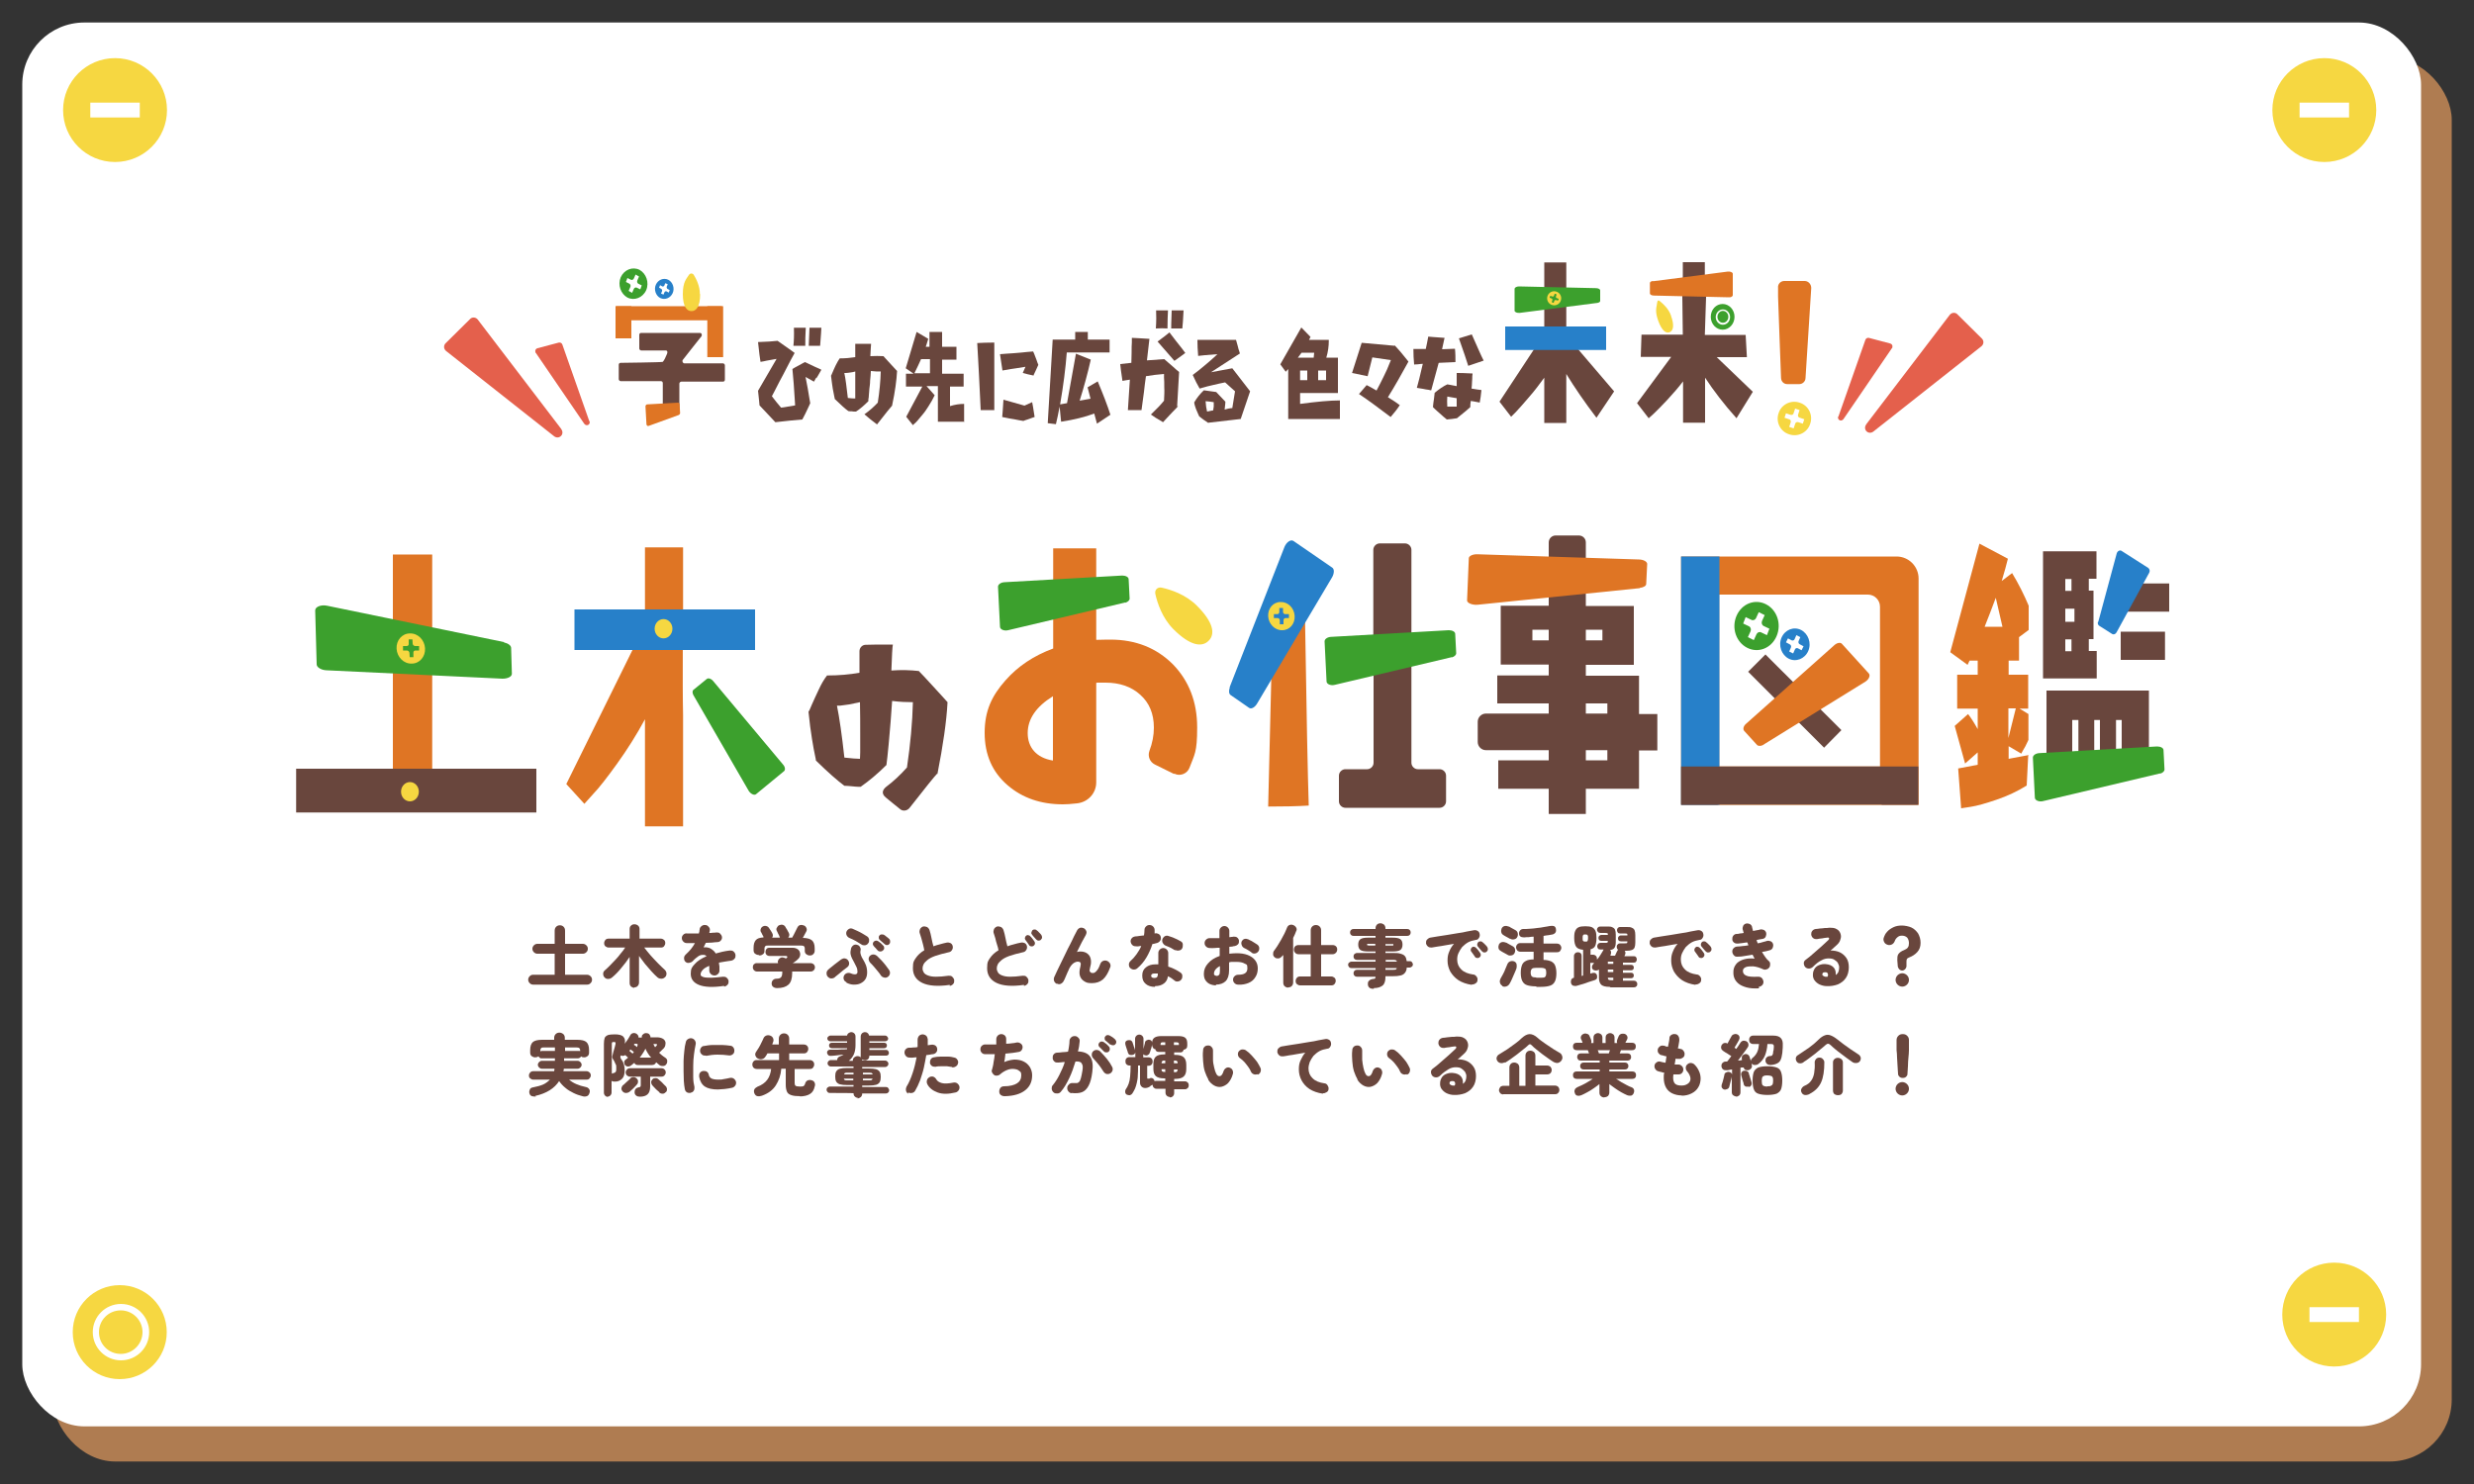 <?xml version="1.0" encoding="UTF-8"?>
<svg id="_レイヤー_1" data-name=" レイヤー 1" xmlns="http://www.w3.org/2000/svg" version="1.1" viewBox="0 0 1000 600">
  <rect x="0" y="0" width="1000" height="600" fill="#333333" stroke="none"/>
  <defs>
    <style>
      .cls-1 {
        fill: #2780c9;
      }

      .cls-1, .cls-2, .cls-3, .cls-4, .cls-5, .cls-6, .cls-7, .cls-8, .cls-9, .cls-10 {
        stroke-width: 0px;
      }

      .cls-2 {
        fill: #69463d;
      }

      .cls-11 {
        isolation: isolate;
      }

      .cls-3 {
        fill: none;
      }

      .cls-4 {
        fill: #af7c51;
      }

      .cls-5 {
        fill: #df7524;
      }

      .cls-6 {
        fill: #e4604c;
      }

      .cls-7 {
        fill: #f6d741;
      }

      .cls-8 {
        fill: #3ca02d;
      }

      .cls-9 {
        fill: #fff;
      }

      .cls-10 {
        fill: #69463d;
      }
    </style>
  </defs>
  <rect class="cls-4" x="21.4" y="23.3" width="969.6" height="567.6" rx="25.1" ry="25.1"/>
  <rect class="cls-9" x="9" y="9.1" width="969.6" height="567.6" rx="25.1" ry="25.1"/>
  <g id="_グループ_2148" data-name="グループ 2148">
    <path id="_パス_6777" data-name="パス 6777" class="cls-7" d="M48.4,519.6c-10.5,0-19,8.5-19,19s8.5,19,19,19,19-8.5,19-19c0-10.5-8.5-19-19-19,0,0,0,0,0,0M48.9,550c-6.3,0-11.4-5.1-11.4-11.4,0-6.3,5.1-11.4,11.4-11.4s11.4,5.1,11.4,11.4-5.1,11.4-11.4,11.4h0"/>
    <path id="_パス_6778" data-name="パス 6778" class="cls-7" d="M57.6,538.6c0,4.8-3.9,8.8-8.8,8.8s-8.8-3.9-8.8-8.8,3.9-8.8,8.8-8.8h0c4.8,0,8.8,3.9,8.8,8.8"/>
  </g>
  <rect class="cls-3" x="29.4" y="519.6" width="38" height="38"/>
  <g>
    <path class="cls-2" d="M215.5,398.1c-.5,0-1-.2-1.4-.6s-.6-.9-.6-1.4.2-1,.6-1.4c.4-.4.8-.6,1.4-.6h8.7v-8.5h-7c-.5,0-1-.2-1.4-.6s-.6-.9-.6-1.4.2-1,.6-1.4c.4-.4.9-.6,1.4-.6h7v-5.3c0-.7.2-1.2.6-1.6.4-.4.9-.6,1.5-.6s1.1.2,1.5.6.6.9.6,1.6v5.3h7.2c.5,0,1,.2,1.4.6.4.4.6.8.6,1.4s-.2,1-.6,1.4-.9.6-1.4.6h-7.2v8.5h8.9c.5,0,1,.2,1.4.6.4.4.6.8.6,1.4s-.2,1-.6,1.4c-.4.4-.8.6-1.4.6h-21.9Z"/>
    <path class="cls-2" d="M256.5,399.4c-.5,0-1-.2-1.4-.5-.4-.4-.6-.8-.6-1.5v-10.5c-1,1.5-2.1,3-3.4,4.5-1.2,1.5-2.5,2.8-3.7,3.8-.5.4-1,.6-1.6.6-.6,0-1.1-.2-1.5-.7-.4-.4-.5-.9-.5-1.5,0-.5.3-1,.8-1.4.6-.5,1.3-1.2,2-1.9.7-.7,1.4-1.5,2.2-2.3s1.4-1.6,2.1-2.5c.7-.8,1.3-1.6,1.8-2.4h-6.7c-.5,0-.9-.2-1.3-.5-.4-.4-.5-.8-.5-1.3s.2-.9.5-1.3c.4-.4.8-.5,1.3-.5h8.5v-3.9c0-.6.2-1.1.6-1.4.4-.4.8-.5,1.4-.5s1,.2,1.4.5c.4.4.6.8.6,1.4v3.9h8.6c.5,0,.9.2,1.3.5.4.4.5.8.5,1.3s-.2.9-.5,1.3-.8.5-1.3.5h-6.7c.8,1,1.6,2.1,2.6,3.2,1,1.1,2,2.2,3,3.2,1,1,1.9,1.9,2.7,2.6.4.4.6.8.7,1.4,0,.6-.1,1.1-.5,1.5-.4.4-.9.7-1.5.7-.6,0-1.1-.1-1.6-.5-.8-.7-1.6-1.5-2.5-2.5s-1.7-2-2.6-3c-.8-1.1-1.6-2.1-2.4-3.2v10.7c0,.6-.2,1.1-.6,1.5-.4.4-.8.5-1.4.5Z"/>
    <path class="cls-2" d="M292.7,398.6c-4.6.7-8,.5-10.2-.4-2.2-.9-3.3-2.4-3.3-4.5s.5-2.7,1.6-3.9c1-1.2,2.7-2.3,4.8-3.2-.3-.3-.5-.4-.9-.5-.9-.1-1.7,0-2.4.5-.7.5-1.5,1.1-2.3,2-.4.4-.9.6-1.5.7s-1.1-.1-1.5-.5c-.4-.4-.5-.9-.5-1.5s.3-1,.7-1.4c.8-.7,1.5-1.5,2.1-2.2.6-.8,1.2-1.6,1.6-2.4-.7,0-1.3,0-1.8,0h-1.5c-.6,0-1-.2-1.4-.6-.4-.4-.6-.9-.6-1.4,0-.6.2-1,.6-1.4.4-.4.9-.6,1.5-.5.7,0,1.4,0,2.2,0,.8,0,1.7,0,2.6,0,0-.3.1-.5.2-.8,0-.3,0-.5.1-.8,0-.6.3-1,.8-1.4.4-.3.9-.5,1.5-.4.6,0,1,.3,1.4.8.4.4.5.9.4,1.5l-.2.9c.5,0,1,0,1.5-.1.5,0,.9,0,1.3-.1.6,0,1.1,0,1.5.4s.7.8.8,1.3,0,1.1-.4,1.5c-.3.4-.8.7-1.4.7-.6,0-1.3.1-2.2.2-.8,0-1.6.1-2.5.1-.3.6-.6,1.2-.9,1.8.3,0,.5,0,.8,0s.5,0,.8.1c.7.1,1.3.4,1.8.8.6.4,1.1.9,1.5,1.6.9-.2,1.8-.5,2.7-.7s2-.4,3-.5c.6,0,1.1,0,1.5.4.4.3.7.8.8,1.4,0,.6,0,1.1-.4,1.5-.3.4-.8.7-1.3.8-1,.1-1.9.3-2.7.4-.8.1-1.6.3-2.3.4,0,.5.1.9.2,1.5,0,.5,0,1.1,0,1.7s-.2,1-.6,1.4-.9.6-1.4.6-1.1-.2-1.5-.6c-.4-.4-.6-.9-.6-1.4s0-1.4,0-1.9c-1.3.5-2.2,1.1-2.7,1.7-.5.6-.8,1.1-.8,1.7s.1.6.4.8c.3.2.7.4,1.4.5s1.6.1,2.7.1c1.2,0,2.7-.2,4.5-.4.6,0,1.1,0,1.5.4.4.3.7.8.8,1.3,0,.6,0,1.1-.4,1.5-.3.4-.8.7-1.4.8Z"/>
    <path class="cls-2" d="M314.1,399.5c-.7,0-1.2-.2-1.6-.5-.4-.3-.6-.8-.6-1.3,0-.5.1-1,.5-1.4.4-.4.8-.6,1.5-.6.9,0,1.5-.2,1.8-.6.3-.3.5-1,.5-1.9v-.2c0,0,0-.1,0-.2h-10.2c-.5,0-.9-.2-1.2-.5-.3-.3-.5-.7-.5-1.2s.1-.9.4-1.2c.3-.3.7-.5,1.1-.5h8.7c-.1-.3-.2-.7,0-1,.1-.4.3-.7.6-.9.4-.3.8-.5,1.3-.4s.9.2,1.2.4h0c0,0,.2,0,.2-.1s0,0,.1,0c.3-.2.4-.4.3-.6,0-.2-.3-.3-.6-.3h-6.6c-.5,0-.9-.2-1.2-.5-.3-.3-.4-.7-.4-1.1s.1-.8.4-1.2.7-.5,1.2-.5h9.4c.8,0,1.4.2,1.9.5.5.3.9.8,1,1.3.2.5.2,1.1,0,1.7-.2.6-.7,1.1-1.3,1.6-.3.2-.5.4-.8.6-.3.2-.5.4-.8.5h7.1c.6,0,1.1.2,1.4.5.3.3.5.7.5,1.2s-.2.9-.5,1.2c-.3.3-.7.5-1.2.5h-7.5c0,.1,0,.2,0,.3,0,.1,0,.2,0,.3,0,2.2-.5,3.8-1.5,4.7-1,.9-2.5,1.4-4.6,1.4ZM306.6,386.1c-.5,0-1-.2-1.4-.5-.4-.3-.6-.8-.6-1.4v-1c0-1.4.3-2.4.9-3.1s1.6-1,3.1-1.1c0,0,0,0,0-.1s0,0,0-.1c0-.1-.1-.3-.3-.6-.1-.3-.3-.5-.4-.8-.1-.3-.2-.5-.3-.5-.2-.4-.3-.9-.1-1.3.1-.4.4-.8.8-1,.5-.3,1-.3,1.4-.2.5.1.9.4,1.2.9.1.2.3.5.6.9.3.4.4.7.6,1,.4.7.4,1.3,0,1.9h3.2c-.1-.1-.2-.2-.2-.4,0-.1-.1-.3-.3-.7s-.4-.7-.5-1-.3-.6-.3-.6c-.2-.4-.3-.9,0-1.3s.4-.8.9-1c.5-.2.9-.3,1.4-.2.5.1.9.4,1.2.9,0,.1.2.4.4.7s.4.6.5.9c.2.3.3.5.4.7.4.7.3,1.4-.2,2h1.6c.2-.4.4-.8.7-1.3.3-.5.5-1.1.8-1.6.3-.5.4-.9.6-1.2.3-.6.7-.9,1.2-1,.5-.1,1,0,1.5.2.5.2.8.6,1,1.1s.1,1-.2,1.5l-1.3,2.4c1.7,0,3,.4,3.7,1,.7.6,1.1,1.7,1.1,3.2v1c0,.6-.2,1-.6,1.4s-.8.5-1.4.5-1-.2-1.4-.5-.6-.8-.6-1.3v-1c0-.4-.1-.7-.3-.9-.2-.2-.6-.3-1.1-.3h-13.5c-.5,0-.9,0-1.1.3-.2.2-.3.5-.3.9v1c0,.6-.2,1-.6,1.3s-.8.5-1.4.5Z"/>
    <path class="cls-2" d="M337.5,395.1c-.4.3-.9.5-1.5.5s-1-.3-1.4-.7-.5-.9-.5-1.5c0-.6.3-1,.7-1.4.4-.4,1-.8,1.6-1.3.6-.5,1.2-1,1.9-1.5.6-.5,1.2-.9,1.7-1.3.5-.3,1-.5,1.5-.4s1,.3,1.3.8c.3.4.5.9.4,1.5,0,.5-.4,1-.8,1.3-.5.4-1,.8-1.7,1.3-.6.5-1.2,1-1.8,1.5-.6.5-1.1.9-1.5,1.2ZM342.2,397.2c-.5-.3-.9-.6-1.1-1.1-.2-.5-.2-1,0-1.5.2-.5.6-.9,1.1-1.1.5-.2,1.1-.2,1.6,0,.9.4,1.6.5,2.1.4s.7-.5.7-1-.1-1.3-.4-1.9c-.3-.6-.6-1.2-.9-1.8-.3-.5-.6-1.1-.9-1.7s-.5-1.2-.6-1.8c-.1-.7,0-1.4.2-2.2.1-.5.5-1,.9-1.3.5-.3,1-.4,1.5-.2.5.1,1,.4,1.2.9.3.5.4,1,.2,1.5-.1.7,0,1.3.2,1.8.2.6.5,1.2.9,1.8.4.7.8,1.4,1.1,2.2s.5,1.8.5,2.9-.2,2-.7,2.8c-.5.8-1.2,1.3-2,1.7s-1.7.5-2.7.5c-1,0-2-.3-3-.8ZM348.1,381.8c-.8-.5-1.6-1-2.3-1.4-.8-.4-1.5-.8-2.3-1.1-.5-.2-.9-.5-1.2-1-.3-.5-.3-1-.2-1.5.2-.5.5-.9,1-1.2.5-.3,1-.3,1.5-.1.6.3,1.3.6,2,.9.7.3,1.4.7,2.1,1.1.7.4,1.3.8,1.8,1.1.5.3.7.8.8,1.3,0,.6,0,1.1-.4,1.5-.3.5-.8.7-1.3.8-.5,0-1,0-1.5-.4ZM358.8,395c-.5.3-1,.4-1.5.2-.5-.1-1-.4-1.3-.9-.3-.5-.7-1-1.2-1.6-.5-.6-1-1.2-1.5-1.8s-1-1.1-1.5-1.6c-.4-.4-.6-.9-.7-1.4,0-.5.1-1,.5-1.4.4-.4.9-.6,1.4-.6s1,.2,1.5.6c.6.6,1.2,1.2,1.8,1.8.6.7,1.2,1.3,1.7,2,.5.7,1,1.3,1.4,1.9.3.5.4,1,.3,1.5-.1.5-.4,1-.9,1.3ZM356.8,384.3c-.2.3-.6.4-1,.4s-.7-.1-1-.4c-.2-.2-.5-.5-.8-.9-.4-.4-.7-.7-.9-1-.2-.2-.3-.5-.3-.8,0-.3.1-.6.4-.9.2-.2.5-.3.8-.4.3,0,.6,0,.9.2.3.2.7.5,1.1.8.4.4.7.7,1,1,.3.3.4.6.4,1,0,.4-.2.7-.5,1ZM357.4,381.6c-.2-.2-.5-.5-.9-.8s-.8-.7-1-.9c-.2-.2-.3-.4-.3-.8,0-.3,0-.6.3-.9.2-.2.4-.4.8-.4.3,0,.6,0,.9.1.3.2.7.4,1.1.8.4.3.8.6,1.1.9.3.3.4.6.4,1s0,.7-.3,1c-.2.3-.5.5-.9.5-.4,0-.7,0-1-.4Z"/>
    <path class="cls-2" d="M383.9,398.2c-4.9.7-8.6.4-11.1-.8-2.5-1.2-3.8-3.2-3.8-5.9s.4-3,1.2-4.2,1.9-2.2,3.4-3.1c-.1-.7-.3-1.4-.5-2.3-.2-.9-.5-1.7-.7-2.6-.3-.9-.5-1.6-.7-2.2-.1-.5,0-1,.2-1.5.3-.5.7-.8,1.2-1,.6-.1,1.1,0,1.6.2.5.3.8.7,1,1.2.3,1,.6,2,.8,3.2s.5,2.3.8,3.4c.8-.3,1.7-.6,2.6-.8.9-.3,1.9-.5,2.8-.7.5-.1,1.1,0,1.5.2.5.3.8.7.9,1.3.1.5,0,1.1-.3,1.5-.3.5-.7.8-1.3.9-2.2.5-4.1,1-5.5,1.5s-2.5,1.1-3.2,1.7-1.2,1.1-1.5,1.7c-.3.6-.4,1.1-.4,1.7s.2,1.1.5,1.6c.3.5.9.9,1.7,1.2.8.3,1.8.5,3.2.5s3-.1,5.1-.4c.6,0,1.1,0,1.5.4.4.4.7.8.8,1.4,0,.6,0,1.1-.4,1.5-.3.4-.8.7-1.4.8Z"/>
    <path class="cls-2" d="M413.9,398.2c-4.9.7-8.6.4-11.1-.8-2.5-1.2-3.8-3.2-3.8-5.9s.4-3,1.2-4.2c.8-1.2,1.9-2.2,3.4-3.1-.1-.7-.3-1.4-.6-2.3s-.5-1.7-.7-2.6c-.3-.9-.5-1.6-.7-2.2-.1-.5,0-1,.2-1.5.3-.5.7-.8,1.2-1,.6-.1,1.1,0,1.6.2.5.3.8.7,1,1.2.3,1,.6,2,.8,3.2s.5,2.3.8,3.4c.8-.3,1.7-.6,2.6-.8.9-.3,1.9-.5,2.9-.7.5-.1,1.1,0,1.5.2.5.3.8.7.9,1.3.1.5,0,1.1-.3,1.5-.3.5-.7.8-1.3.9-2.2.5-4.1,1-5.5,1.5s-2.5,1.1-3.2,1.7-1.2,1.1-1.5,1.7c-.3.6-.4,1.1-.4,1.7s.2,1.1.5,1.6.9.9,1.7,1.2c.8.3,1.8.5,3.2.5,1.3,0,3-.1,5.1-.4.6,0,1.1,0,1.5.4.4.4.7.8.8,1.4,0,.6,0,1.1-.4,1.5-.3.4-.8.7-1.4.8ZM417.8,382.4c-.3.2-.6.3-1,.2-.4,0-.7-.2-.9-.6-.1-.2-.4-.6-.7-1s-.6-.8-.8-1.1c-.1-.2-.2-.5-.1-.8s.2-.6.5-.8c.2-.2.5-.3.8-.2s.6.1.8.4c.3.3.6.6.9,1,.3.4.6.8.8,1.1.2.3.3.7.2,1,0,.3-.3.6-.6.9ZM420.8,379.9c-.3.3-.6.4-1,.4-.4,0-.7-.2-1-.5-.2-.2-.4-.5-.8-.9s-.7-.8-.9-1.1c-.2-.2-.3-.5-.2-.8s.2-.6.4-.9c.2-.2.5-.3.8-.3.3,0,.6,0,.9.3.3.2.7.5,1,.9.4.4.7.7.9,1,.2.3.3.6.3,1s-.2.7-.5.9Z"/>
    <path class="cls-2" d="M427.2,397.8c-.5-.2-.9-.6-1.1-1.1-.2-.5-.2-1.1,0-1.6.3-.7.7-1.5,1.2-2.6.5-1,1-2.1,1.6-3.3.6-1.2,1.2-2.4,1.8-3.7.6-1.3,1.2-2.5,1.8-3.6s1.1-2.3,1.6-3.3c.5-1,.9-1.8,1.3-2.5.3-.5.7-.8,1.2-1,.6-.1,1.1,0,1.5.2.5.3.8.7,1,1.2.2.5,0,1.1-.2,1.5-.4.7-.9,1.7-1.6,2.9-.6,1.2-1.3,2.6-2,4,.4-.1.9-.2,1.3-.2,1.8,0,3,.6,3.8,1.8.7,1.2.8,2.8.2,4.8-.2.8-.3,1.3,0,1.6s.5.5.9.5.7,0,1-.2c.3-.2.7-.5,1.1-1.1.4-.5.8-1.4,1.2-2.5.2-.5.6-.9,1.1-1.1.5-.2,1.1-.2,1.6,0,.5.2.9.6,1.2,1.1.2.5.3,1.1,0,1.6-.8,2.2-1.7,3.7-2.9,4.8-1.2,1-2.7,1.5-4.5,1.5s-2.3-.3-3.1-.8-1.4-1.2-1.7-2.2c-.3-1-.2-2.2.2-3.7.2-.8.2-1.3,0-1.6-.2-.3-.6-.4-1.1-.4s-1.3.3-1.9.8c-.6.5-1.2,1.3-1.7,2.4,0,.2-.2.5-.4.9-.2.4-.4.9-.6,1.4-.2.5-.4,1-.6,1.4-.2.4-.3.7-.4.8-.2.5-.6.9-1.1,1.2s-1.1.3-1.6,0Z"/>
    <path class="cls-2" d="M456.9,391.5c-.4-.4-.6-.9-.6-1.5s.2-1,.6-1.4c.9-.8,1.8-1.8,2.5-2.8.7-1,1.4-2.1,1.9-3.3-.4,0-.8,0-1.1.1s-.7,0-1,0c-.6,0-1.1-.1-1.5-.5-.4-.4-.6-.8-.7-1.4,0-.6.1-1,.5-1.4.3-.4.8-.6,1.4-.7.5,0,1.1-.1,1.7-.2.6,0,1.2-.2,1.8-.2.1-.7.2-1.4.2-2.2,0-.6.2-1,.6-1.4.4-.4.8-.6,1.4-.6s1.1.2,1.5.6c.4.4.6.9.6,1.4,0,.2,0,.5,0,.7,0,.2,0,.5,0,.7h.1c.5-.2,1.1,0,1.5.2.5.3.8.7.9,1.3.1.5,0,1.1-.3,1.5s-.7.7-1.3.9c-.3,0-.5.1-.8.2s-.6.1-1,.2c-.6,1.9-1.4,3.7-2.4,5.4s-2.2,3.1-3.6,4.3c-.4.4-.9.6-1.5.6-.5,0-1-.2-1.4-.6ZM466.8,399c-1.5,0-2.8-.4-3.7-1.2-1-.8-1.4-1.9-1.4-3.4s.5-2.5,1.5-3.3c1-.8,2.2-1.2,3.8-1.2s.8,0,1.2,0v-4.6c0-.6.2-1,.6-1.4.4-.4.9-.6,1.4-.6s1,.2,1.4.6c.4.4.6.9.6,1.4v5.5c1,.3,1.9.7,2.7,1.1.9.4,1.6.9,2.2,1.3.5.3.8.8.8,1.3s0,1.1-.4,1.5c-.3.5-.8.7-1.3.8-.6.1-1.1,0-1.5-.4-.4-.3-.8-.6-1.2-.9-.4-.3-.9-.5-1.4-.8-.2,1.3-.7,2.2-1.6,2.9s-2.1,1.1-3.6,1.1ZM466.7,395.4c.9,0,1.3-.5,1.3-1.4v-.4c-.2,0-.5,0-.7,0-.2,0-.4,0-.7,0-.8,0-1.3.3-1.3.9s.4.9,1.3.9ZM475.1,384.3c-.6-.4-1.3-.7-1.9-1.1-.7-.3-1.3-.6-1.9-.8-.5-.2-.9-.5-1.2-1-.3-.4-.4-.9-.3-1.5.1-.5.5-1,.9-1.3.5-.3,1-.4,1.5-.2.6.2,1.2.4,1.8.6.6.3,1.2.5,1.8.8.6.3,1.1.6,1.5.8.5.3.8.7.8,1.3,0,.6,0,1.1-.3,1.6-.3.5-.7.7-1.3.8s-1.1,0-1.5-.3Z"/>
    <path class="cls-2" d="M491.6,398.4c-.9,0-1.8-.2-2.5-.5s-1.3-.8-1.8-1.5-.7-1.6-.7-2.7c0-1.6.6-3,1.7-4.2,1.1-1.3,2.7-2.3,4.7-3v-3.3c-.7,0-1.4,0-2.1.1s-1.3,0-1.9,0-1.1-.2-1.5-.6c-.4-.4-.6-.8-.6-1.4s.2-1,.6-1.4c.4-.4.9-.6,1.4-.6.6,0,1.2,0,1.9,0,.7,0,1.4,0,2.1,0v-2.9c0-.6.2-1,.6-1.4s.9-.6,1.4-.6,1,.2,1.4.6.6.9.6,1.4v2.5c.3,0,.6,0,.8-.1.3,0,.5,0,.8-.1.6,0,1.1,0,1.5.3.4.3.7.7.8,1.3,0,.6,0,1.1-.4,1.5s-.8.6-1.3.7c-.3,0-.7.1-1,.2-.4,0-.8.1-1.2.1v2.8c.9-.1,1.9-.2,2.9-.2,1.7,0,3.2.2,4.5.7,1.3.5,2.3,1.2,3,2.1.7.9,1.1,2,1.1,3.3s-.3,2.6-1,3.6c-.6,1-1.5,1.8-2.7,2.3-1.2.5-2.6.8-4.2.7-.6,0-1.1-.2-1.5-.6-.4-.4-.6-.9-.6-1.4,0-.6.2-1,.6-1.4.4-.4.9-.6,1.5-.6,2.5,0,3.7-.8,3.7-2.6s-.4-1.5-1.1-1.9c-.8-.5-1.9-.7-3.4-.7s-1,0-1.5,0-.9,0-1.4.2v3.2c0,2-.5,3.5-1.4,4.4s-2.3,1.4-4,1.4ZM491.6,394.6c.4,0,.8-.1,1.1-.4.3-.3.4-.8.4-1.7v-1.9c-.8.4-1.4.9-1.8,1.4-.4.5-.6,1.1-.6,1.6s0,.5.3.7c.2.2.4.2.7.2ZM505.8,385c-.4-.3-.9-.6-1.4-.9-.5-.3-1-.6-1.5-.8-.5-.3-.8-.6-1-1.2-.2-.5-.2-1,0-1.5.3-.5.7-.9,1.2-1s1,0,1.5.2c.3.2.7.4,1.2.6.4.3.9.5,1.3.8.4.3.8.5,1.1.7.4.3.7.7.8,1.3,0,.5,0,1-.4,1.5s-.8.7-1.3.8-1,0-1.5-.4Z"/>
    <path class="cls-2" d="M520.7,399.3c-.6,0-1-.2-1.4-.5-.4-.4-.6-.8-.6-1.5v-11.2c0,.1-.2.2-.3.3,0,.1-.2.2-.3.3-.3.4-.8.7-1.3.8-.6,0-1.1,0-1.5-.4-.4-.3-.7-.7-.7-1.2,0-.5,0-1,.3-1.4.4-.6.9-1.2,1.4-2s1-1.6,1.5-2.5.9-1.7,1.4-2.6c.4-.8.7-1.6,1-2.3.2-.5.5-.9,1-1.1.5-.2,1-.2,1.5,0,.5.2.9.5,1.2,1s.3,1,0,1.5c-.3.8-.7,1.8-1.2,2.7v18c0,.6-.2,1.1-.6,1.5-.4.4-.9.5-1.4.5ZM525.5,398.4c-.5,0-.9-.2-1.3-.5-.4-.4-.5-.8-.5-1.3s.2-.9.5-1.3c.4-.4.8-.5,1.3-.5h4.3v-9h-5c-.5,0-1-.2-1.3-.6-.4-.4-.5-.8-.5-1.3s.2-1,.5-1.3.8-.5,1.3-.5h5v-6c0-.6.2-1.1.6-1.5.4-.4.9-.6,1.5-.6s1.1.2,1.5.6c.4.4.6.9.6,1.5v6h4.7c.5,0,1,.2,1.3.5.4.4.5.8.5,1.3s-.2,1-.5,1.3c-.4.4-.8.6-1.3.6h-4.7v9h4.1c.5,0,.9.2,1.3.5.4.4.5.8.5,1.3s-.2.9-.5,1.3c-.4.4-.8.5-1.3.5h-12.5Z"/>
    <path class="cls-2" d="M555.3,399.8c-.7,0-1.3-.1-1.7-.4-.4-.3-.7-.8-.7-1.4,0-.6,0-1.1.5-1.5.4-.4.9-.6,1.6-.7.4,0,.7-.1.8-.2.1-.1.2-.3.2-.7h-7.5c-.4,0-.7-.1-1-.4-.3-.3-.4-.6-.4-1s.1-.7.4-1c.3-.3.6-.4,1-.4h7.5v-.7h-9.8c-.3,0-.7-.1-.9-.4s-.4-.6-.4-.9.1-.7.4-.9.6-.4.9-.4h9.8v-.7h-7.5c-.4,0-.7-.1-1-.4-.3-.2-.4-.6-.4-1s.1-.7.4-1c.3-.2.6-.4,1-.4h7.5v-.6h-2.9c-1.6,0-2.6-.2-3.2-.6s-.9-1.2-.9-2.2.3-1.8.9-2.2,1.6-.6,3.2-.6h2.9v-.7h-8.9c-.4,0-.7-.1-1-.4-.3-.3-.4-.6-.4-1s.1-.7.4-1c.3-.3.6-.4,1-.4h8.9v-.3c0-.6.2-1.1.6-1.5.4-.4.9-.5,1.4-.5s1,.2,1.4.5c.4.4.6.9.6,1.5v.3h8.8c.4,0,.7.1,1,.4.3.3.4.6.4,1s-.1.7-.4,1c-.3.3-.6.4-1,.4h-8.8v.7h2.8c1.6,0,2.6.2,3.2.6.6.4.9,1.2.9,2.2s-.3,1.8-.9,2.2c-.6.4-1.6.6-3.2.6h-2.8v.6h2.8c1.4,0,2.5,0,3.3.3.8.2,1.4.5,1.8,1,.4.5.6,1.2.7,2h1.2c.4,0,.7.1.9.4s.4.6.4.9-.1.7-.4.9-.6.4-.9.4h-1.2c0,.9-.3,1.6-.7,2.1-.4.5-.9.9-1.8,1.1-.8.2-1.9.3-3.3.3h-2.8v.4c0,1.6-.4,2.8-1.2,3.4s-1.9,1-3.5,1ZM553.1,382.3h2.8v-.7h-2.8c-.2,0-.3,0-.4,0s-.1.1-.1.3,0,.3.1.3c0,0,.2,0,.4,0ZM560,382.3h2.7c.2,0,.3,0,.4,0,0,0,.1-.1.1-.3s0-.2-.1-.3-.2,0-.4,0h-2.7v.7ZM560,388.8h4.6c0-.3-.2-.5-.5-.6s-.7-.1-1.2-.1h-2.8v.7ZM560,392.1h2.8c.6,0,1,0,1.3-.1s.4-.3.5-.6h-4.6v.7Z"/>
    <path class="cls-2" d="M595,398.2c-2.2-.3-4.1-1-5.5-1.9-1.5-1-2.5-2.2-3.3-3.5-.7-1.4-1.1-2.8-1.1-4.4s.2-2.6.7-3.7c.4-1.1,1.1-2.2,1.9-3.1-1.2.2-2.3.4-3.5.6-1.1.2-2.2.4-3.1.5-1,.2-1.7.3-2.4.4-.5,0-1,0-1.5-.4-.4-.3-.7-.8-.8-1.3,0-.6,0-1.1.4-1.5s.8-.7,1.3-.8c.8-.1,1.8-.3,3-.5,1.2-.2,2.5-.4,3.9-.6s2.8-.5,4.2-.7c1.4-.2,2.7-.4,3.8-.7,1.2-.2,2.1-.4,2.8-.5.5-.1,1,0,1.5.3.5.3.7.7.8,1.3s0,1-.3,1.5c-.3.5-.7.8-1.2.8-1.2.2-2.3.5-3.2,1-.9.5-1.7,1.2-2.4,1.9-.6.8-1.1,1.6-1.5,2.5s-.5,1.7-.5,2.6c0,1.6.6,3,1.7,4,1.1,1.1,2.7,1.7,4.7,2,.6,0,1,.3,1.4.8s.5,1,.4,1.5c0,.6-.3,1-.8,1.3-.4.3-1,.5-1.5.4ZM598,387.1c-.3.2-.6.3-1,.2-.4,0-.7-.2-.9-.6-.1-.2-.4-.6-.7-1-.3-.4-.6-.8-.8-1.1-.1-.2-.2-.5-.1-.8s.2-.6.5-.8c.2-.2.5-.3.8-.2s.6.1.8.4c.3.3.6.6.9,1,.3.4.6.8.8,1.1.2.3.3.7.2,1,0,.3-.3.6-.6.9ZM601,384.7c-.3.3-.6.4-1,.4-.4,0-.7-.2-1-.5-.2-.2-.4-.5-.8-.9s-.6-.8-.9-1.1c-.2-.2-.2-.5-.2-.8,0-.3.2-.6.4-.9.2-.2.5-.3.8-.3.3,0,.6,0,.9.3.3.2.6.5,1,.9.4.4.7.7.9,1,.2.3.3.6.3,1s-.2.7-.5,1Z"/>
    <path class="cls-2" d="M609.3,386c-.2-.1-.5-.3-.9-.5-.4-.2-.7-.4-1.1-.6-.4-.2-.6-.4-.8-.5-.5-.3-.7-.6-.8-1.1-.1-.5,0-1,.2-1.5.3-.5.7-.8,1.2-.9.6-.1,1.1,0,1.6.2.2,0,.5.2.8.4s.7.4,1.1.6.7.4.9.5c.5.3.8.7.9,1.3s0,1.1-.3,1.6c-.3.5-.7.7-1.3.8s-1.1,0-1.5-.3ZM607.3,398.6c-.5-.3-.9-.7-1-1.3-.2-.6,0-1.1.2-1.6.3-.5.6-1.1,1-1.8.4-.7.7-1.4,1-2.2s.6-1.4.8-1.9c.2-.5.6-.9,1.1-1.1.5-.2,1.1-.2,1.6,0,.5.2.9.6,1,1.1.1.5.1,1,0,1.6-.2.5-.4,1.2-.8,2-.3.8-.7,1.5-1,2.3-.3.8-.7,1.4-1,2-.3.5-.7.9-1.3,1.1s-1.2.2-1.7-.1ZM610.4,379.6c-.2-.1-.5-.3-.9-.5-.4-.2-.7-.4-1.1-.6-.4-.2-.6-.4-.8-.5-.5-.3-.7-.7-.8-1.2s0-1,.2-1.5c.3-.5.7-.8,1.2-.9s1.1,0,1.6.2c.2,0,.5.2.8.4.4.2.7.4,1.1.6.4.2.7.4.9.5.5.3.8.7.9,1.3.1.6,0,1.1-.3,1.6-.3.5-.7.7-1.3.8-.5.1-1.1,0-1.5-.3ZM620.9,398.8c-1.6,0-2.8-.2-3.7-.5-.9-.3-1.5-.9-1.9-1.7s-.6-1.9-.6-3.3.2-2.3.5-3.1.8-1.3,1.6-1.7c.7-.4,1.8-.6,3.1-.6v-3.1h-5.3c-.5,0-1-.2-1.3-.5-.3-.4-.5-.8-.5-1.3s.2-.9.5-1.2c.3-.4.8-.5,1.3-.5h5.3v-2.6c-.7,0-1.3.1-2,.2-.6,0-1.2,0-1.8.1-1.4,0-2.1-.5-2.1-1.6,0-.5.1-.9.5-1.3s.8-.5,1.3-.5c.8,0,1.7,0,2.6-.1,1,0,1.9-.2,2.9-.3,1-.1,1.9-.2,2.8-.4.9-.1,1.6-.3,2.3-.4.6-.1,1.2-.1,1.6,0s.8.5.9,1.1c.1.5.1,1-.1,1.4s-.6.7-1.2.9c-.5.1-1.1.2-1.7.3-.6,0-1.3.2-2,.3v3.1h5.4c.5,0,1,.2,1.3.5.3.4.5.8.5,1.2s-.2.9-.5,1.3c-.3.4-.8.5-1.3.5h-5.4v3.1c1.3,0,2.3.3,3.1.6.7.4,1.3.9,1.6,1.7.3.8.5,1.8.5,3.1s-.2,2.5-.6,3.3c-.4.8-1,1.4-1.9,1.7-.9.3-2.1.5-3.7.5h-1.8ZM620.9,395.3h1.8c.6,0,1.1,0,1.4-.1.3,0,.5-.3.7-.6.1-.3.2-.7.2-1.3,0-.8-.1-1.3-.4-1.6-.3-.2-.9-.4-1.8-.4h-1.8c-.9,0-1.5.1-1.8.4-.3.3-.5.8-.5,1.5s.2,1.4.5,1.6c.3.3.9.4,1.8.4Z"/>
    <path class="cls-2" d="M650.6,399c-1.6,0-2.7-.3-3.3-.8-.6-.5-1-1.5-1-2.8v-3.4c-.4.3-.8.4-1.2.4s-.8-.1-1.2-.4c-.3-.3-.5-.7-.4-1.1,0-.5.2-.8.5-1.1,0,0,.2-.2.2-.3s.2-.2.2-.2c0,0-.2,0-.3,0s-.2,0-.3,0h-1v4.3c.1,0,.3,0,.4-.1.1,0,.3,0,.4-.1.5-.1.9-.1,1.2,0,.3.2.6.5.7.9.1.4.1.8,0,1.2s-.5.6-1,.8c-.4.1-.9.3-1.6.5-.6.2-1.3.4-2,.7s-1.4.4-2,.6c-.7.2-1.2.4-1.7.5-.5.1-1,0-1.4-.1-.4-.2-.7-.6-.8-1.1-.1-.5,0-.9.1-1.3.2-.4.6-.7,1.1-.8v-8.8c0-.5.2-.8.5-1.1s.7-.4,1.1-.4.8.1,1.1.4c.3.3.4.6.4,1.1v8.1l.6-.2v-10.4c-1.3-.1-2.3-.5-2.8-1.2-.5-.7-.8-1.9-.8-3.5s.1-2.2.4-2.9c.3-.7.7-1.2,1.4-1.5.6-.3,1.5-.4,2.7-.4s2,.1,2.7.4c.6.3,1.1.8,1.4,1.5.3.7.4,1.7.4,2.9s-.2,2.4-.5,3.1-1,1.2-1.9,1.4v2.2h1c.5,0,.9.2,1.2.5.3.3.4.7.4,1.1v.2c0,0,0,.1,0,.2.5-.6,1-1.2,1.4-1.9.4-.7.8-1.3,1.1-1.8,0,0,0-.1.1-.2,0,0,0-.1.1-.2h-1.3c-.4,0-.8-.1-1-.4-.2-.3-.3-.6-.3-.9s.1-.7.4-1c.2-.3.6-.4,1-.4h1.8c.5,0,.7,0,.9-.1.1,0,.2-.3.2-.7h-2.6c-.4,0-.7-.1-.9-.3s-.3-.5-.3-.9.1-.6.3-.8c.2-.2.5-.4.9-.4h2.6c0-.4,0-.6-.2-.7-.1,0-.4-.1-.9-.1h-1.9c-.4,0-.7-.1-1-.4-.2-.3-.4-.6-.4-.9s.1-.7.4-.9c.2-.3.6-.4,1-.4h2.7c.9,0,1.6,0,2.1.3.5.2.9.5,1.1,1,.2.5.3,1.1.3,2v3c0,1.1-.2,1.8-.5,2.3-.3.5-1,.8-1.8.9.2.2.4.5.4.9,0,.3,0,.7-.2,1,0,0,0,.1,0,.2s0,.1-.1.2h1.9c.1-.3.3-.6.5-1.1.2-.4.3-.7.4-.8,0-.2.2-.4.4-.5-.4-.2-.6-.6-.6-1.2s.1-.7.4-1,.6-.4,1-.4h1.8c.5,0,.8,0,.9-.1.1,0,.2-.3.2-.7h-2.6c-.4,0-.7-.1-.9-.3s-.3-.5-.3-.9.1-.6.3-.8c.2-.2.5-.4.9-.4h2.6c0-.4,0-.6-.2-.7-.1,0-.4-.1-.9-.1h-1.9c-.4,0-.7-.1-.9-.4-.2-.3-.3-.6-.3-.9s.1-.7.3-.9.5-.4.9-.4h2.7c.9,0,1.6,0,2.1.3.5.2.9.5,1.1,1,.2.5.3,1.1.3,2v3c0,.8-.1,1.5-.3,2-.2.5-.6.8-1.1,1-.5.2-1.2.3-2.1.3h-.8c.4.5.4,1.1.1,1.7,0,0,0,.2-.1.2,0,0-.1.2-.1.3h3.8c.4,0,.7.1.9.4s.3.5.3.9-.1.6-.3.9-.5.4-.9.4h-4.4v.9h3.3c.4,0,.6.1.8.3s.3.5.3.8-.1.6-.3.8-.5.3-.8.3h-3.3v1h3.3c.4,0,.6.1.8.3s.3.5.3.8-.1.6-.3.8-.5.3-.8.3h-3.3v1h4.4c.4,0,.7.1,1,.4s.4.6.4,1-.1.7-.4.9c-.2.3-.6.4-1,.4h-9.4ZM640.8,380.7c.5,0,.8,0,.9-.3.1-.2.2-.6.2-1.1s0-.9-.2-1.2c-.1-.2-.4-.3-.9-.3s-.7,0-.9.3-.2.6-.2,1.2,0,.9.2,1.1c.1.2.4.3.9.3ZM649.9,389.7h2.2v-.9h-2.2v.9ZM649.9,393h2.2v-1h-2.2v1ZM651.3,396.3h.8v-1h-2.2c0,.4.1.7.3.8.2.1.5.2,1.1.2Z"/>
    <path class="cls-2" d="M685.4,398.2c-2.2-.3-4.1-1-5.5-1.9-1.5-1-2.5-2.2-3.3-3.5-.7-1.4-1.1-2.8-1.1-4.4s.2-2.6.7-3.7c.4-1.1,1.1-2.2,1.9-3.1-1.2.2-2.3.4-3.5.6-1.1.2-2.2.4-3.1.5-1,.2-1.7.3-2.4.4-.5,0-1,0-1.5-.4-.4-.3-.7-.8-.8-1.3,0-.6,0-1.1.4-1.5s.8-.7,1.3-.8c.8-.1,1.8-.3,3-.5,1.2-.2,2.5-.4,3.9-.6s2.8-.5,4.2-.7c1.4-.2,2.7-.4,3.8-.7,1.2-.2,2.1-.4,2.8-.5.5-.1,1,0,1.5.3.5.3.7.7.8,1.3s0,1-.3,1.5c-.3.5-.7.8-1.2.8-1.2.2-2.3.5-3.2,1-.9.5-1.7,1.2-2.4,1.9-.6.8-1.1,1.6-1.5,2.5s-.5,1.7-.5,2.6c0,1.6.6,3,1.7,4,1.1,1.1,2.7,1.7,4.7,2,.6,0,1,.3,1.4.8s.5,1,.4,1.5c0,.6-.3,1-.8,1.3-.4.3-1,.5-1.5.4ZM688.4,387.1c-.3.2-.6.3-1,.2-.4,0-.7-.2-.9-.6-.1-.2-.4-.6-.7-1-.3-.4-.6-.8-.8-1.1-.1-.2-.2-.5-.1-.8s.2-.6.5-.8c.2-.2.5-.3.8-.2s.6.1.8.4c.3.3.6.6.9,1,.3.4.6.8.8,1.1.2.3.3.7.2,1,0,.3-.3.6-.6.9ZM691.4,384.7c-.3.3-.6.4-1,.4-.4,0-.7-.2-1-.5-.2-.2-.4-.5-.8-.9s-.6-.8-.9-1.1c-.2-.2-.2-.5-.2-.8,0-.3.2-.6.4-.9.2-.2.5-.3.8-.3.3,0,.6,0,.9.3.3.2.6.5,1,.9.4.4.7.7.9,1,.2.3.3.6.3,1s-.2.7-.5,1Z"/>
    <path class="cls-2" d="M711,399.6c-2,.1-3.7,0-5.1-.4-1.4-.4-2.5-.9-3.3-1.6-.8-.7-1.4-1.5-1.7-2.5-.3-.9-.3-1.9-.2-3,.2-1.1.7-2,1.5-2.8.8-.7,1.8-1.2,3-1.5,1.2-.3,2.5-.4,4-.2-.1-.3-.3-.5-.4-.8-.1-.3-.3-.5-.4-.8-1,.2-2.1.3-3.1.5s-2,.3-3,.3c-.5,0-1,0-1.4-.5-.4-.4-.6-.8-.7-1.4,0-.5,0-1,.5-1.5s.8-.6,1.4-.7c.7,0,1.5-.1,2.2-.2.8,0,1.6-.2,2.4-.3,0-.2-.2-.4-.2-.6s-.2-.4-.3-.6c-.7.1-1.3.2-2,.3-.6,0-1.2.2-1.8.2-.5,0-1,0-1.5-.4-.4-.3-.7-.8-.7-1.3,0-.5,0-1,.4-1.5.3-.4.8-.7,1.3-.7.4,0,.9,0,1.4-.2.5,0,1-.1,1.5-.2,0-.2-.1-.4-.2-.7,0-.2-.1-.4-.2-.7-.1-.5,0-1,.2-1.5.3-.5.7-.8,1.2-.9.5-.1,1.1,0,1.5.2.5.3.8.7.9,1.2,0,.3.1.5.2.8,0,.3.1.5.2.8.5-.1,1-.2,1.5-.3.5,0,.9-.2,1.4-.3.5-.1,1,0,1.5.2.5.3.8.7.9,1.2.1.5,0,1-.2,1.5s-.7.8-1.2.9c-.4,0-.8.2-1.2.2-.4,0-.8.2-1.3.3.1.4.3.8.5,1.3.7-.1,1.4-.3,2-.5.7-.2,1.3-.3,1.8-.5.5-.1,1,0,1.5.2.5.3.8.7.9,1.2.1.5,0,1-.2,1.5-.3.5-.7.8-1.2.9-.5.1-.9.3-1.5.4-.5.1-1,.2-1.6.3.4.7.9,1.4,1.3,2,.4.6.9,1.2,1.4,1.6.4.3.6.7.6,1.2s0,.9-.3,1.4c-.3.4-.6.7-1.1.8-.5.2-.9.2-1.4,0-1.5-.7-2.9-1.1-4.1-1.2-1.2,0-2.2,0-2.9.3-.7.3-1.1.7-1.2,1.3-.1.9.3,1.7,1.2,2.1.9.5,2.6.6,4.9.5.6,0,1.1.1,1.5.5.4.4.6.9.7,1.4,0,.6-.1,1.1-.5,1.5-.4.4-.8.6-1.4.7Z"/>
    <path class="cls-2" d="M738.4,398.7c-1.1,0-2.1-.3-3-.7-.8-.4-1.5-1-2-1.7-.5-.7-.7-1.6-.6-2.5,0-.8.3-1.5.7-2.2.4-.6,1-1.1,1.8-1.4s1.6-.5,2.6-.4c1.5.1,2.6.6,3.3,1.4.7.8.9,1.8.8,3,.5-.3.9-.8,1.1-1.3.2-.5.3-1.2.3-1.8s-.2-1.1-.5-1.7-.9-1-1.5-1.4c-.6-.4-1.4-.5-2.3-.5-.9,0-1.9.2-2.9.8-1.1.5-2.2,1.4-3.4,2.6-.4.4-1,.7-1.6.7-.6,0-1.2-.2-1.6-.7-.3-.4-.5-.9-.5-1.5s.3-1,.7-1.3c1.1-.8,2.2-1.7,3.3-2.7,1.1-1,2.2-1.9,3.2-2.8,1-.9,1.9-1.8,2.7-2.5.3-.3.4-.5.3-.8,0-.2-.4-.3-.8-.2-.6,0-1.3.2-2,.3-.7,0-1.4.2-2.1.3-.5,0-1,0-1.5-.4-.4-.3-.7-.8-.8-1.4,0-.5,0-1,.4-1.5s.8-.7,1.4-.8c.5,0,1-.1,1.7-.2.6,0,1.3-.1,2-.2.7,0,1.2,0,1.7-.1,1.2,0,2.2,0,3,.5.8.4,1.3,1,1.6,1.8.3.8.3,1.6,0,2.4-.2.9-.8,1.7-1.6,2.4-.2.2-.6.5-1,.9-.4.4-.9.8-1.4,1.2,1.3,0,2.6.2,3.7.7,1.1.5,2,1.3,2.7,2.3.7,1,1,2.3,1,3.8s-.4,3.2-1.2,4.3c-.8,1.2-1.9,2-3.2,2.6-1.4.5-3,.8-4.8.7ZM737.7,394.9c.2,0,.6,0,1,0,.2-.4.3-.8.1-1.2-.1-.4-.4-.6-.9-.6-.4,0-.7,0-.9.1s-.4.4-.4.6c0,.3,0,.6.3.7.2.2.5.3.9.4Z"/>
    <path class="cls-2" d="M768.9,392.4c-.5,0-.9-.2-1.2-.5s-.5-.7-.6-1.1l-.2-2.6c0-1,0-1.8.4-2.4s1.1-1.2,2.4-1.7c.7-.3,1.3-.7,1.5-1.1.3-.4.4-1,.4-1.7s-.2-1.6-.7-2.2c-.5-.5-1.2-.8-2.1-.8s-1.3.2-1.8.6c-.5.4-.9.9-1.1,1.5-.2.6-.6,1.1-1.1,1.4-.6.3-1.1.4-1.8.2-.6-.2-1.1-.5-1.4-1.1s-.4-1.1-.2-1.7c.3-.9.7-1.8,1.4-2.5.7-.8,1.5-1.3,2.5-1.8s2.2-.7,3.4-.7,2.8.3,3.9.8,2,1.4,2.7,2.4c.6,1.1,1,2.3,1,3.8s-.4,2.7-1.3,3.7-2,1.7-3.3,2.2c-.5.2-.8.4-.9.6-.1.2-.2.5-.2,1v2.1c-.1.5-.3.8-.6,1.1s-.7.5-1.2.5ZM768.9,398.9c-.7,0-1.4-.3-1.9-.8-.5-.5-.8-1.2-.8-1.9s.3-1.4.8-1.9c.5-.5,1.2-.8,1.9-.8s1.4.3,1.9.8c.5.5.8,1.1.8,1.9s-.3,1.4-.8,1.9c-.5.5-1.2.8-1.9.8Z"/>
    <path class="cls-2" d="M216.7,443.3c-.6.1-1.2,0-1.7-.1-.5-.2-.9-.6-1-1.2-.2-.6,0-1.1.2-1.6s.8-.7,1.4-.8c1.5-.3,2.7-.6,3.9-1.1,1.1-.5,2-1.2,2.8-2h-6.8c-.5,0-.8-.2-1.2-.5s-.5-.7-.5-1.2.2-.8.5-1.2c.3-.3.7-.5,1.2-.5h8.5c0-.1,0-.3.1-.5,0-.2,0-.3,0-.5h-5.1c-.4,0-.8-.2-1.1-.5-.3-.3-.5-.7-.5-1.1s.2-.8.5-1.1.7-.5,1.1-.5h5.3v-1h-5.3c-.3,0-.6,0-.8-.2-.2-.2-.4-.4-.6-.6-.4.3-.8.4-1.3.4s-1-.2-1.4-.5c-.4-.3-.6-.8-.6-1.4v-1.1c0-1.5.4-2.6,1.1-3.2.7-.6,2-.9,3.7-.9h4.9v-.8c0-.6.2-1.1.6-1.5.4-.4.9-.6,1.5-.6s1.1.2,1.6.6c.4.4.6.9.6,1.5v.8h5c1.8,0,3,.3,3.7.9.7.6,1.1,1.7,1.1,3.2v1.1c0,.6-.2,1.1-.6,1.4-.4.3-.8.5-1.4.5s-.9-.1-1.2-.4c-.3.5-.8.8-1.4.8h-5.5v1h5.5c.4,0,.8.2,1.1.5s.5.7.5,1.1-.2.8-.5,1.1c-.3.3-.7.5-1.1.5h-5.6c0,.3,0,.6-.2,1h9.4c.5,0,.8.2,1.2.5.3.3.5.7.5,1.2s-.2.8-.5,1.2-.7.5-1.2.5h-7.1c1.6,1.4,3.9,2.4,6.8,3,.6.1,1,.4,1.3.8.3.4.4.9.2,1.5-.2.7-.5,1.2-1.1,1.4-.6.2-1.2.2-1.8,0-1.2-.3-2.4-.7-3.6-1.3-1.2-.6-2.3-1.2-3.3-2.1-1-.8-1.8-1.7-2.5-2.7-.9,1.4-2.2,2.7-3.8,3.7-1.6,1-3.6,1.8-5.9,2.3ZM218.3,425.1c.3-.1.5-.2.7-.2h5.3v-1.4h-4.5c-.5,0-.9,0-1.1.3-.2.2-.3.5-.3.9v.4ZM234.5,425v-.3c0-.4-.1-.7-.3-.9-.2-.2-.6-.3-1.1-.3h-4.7v1.4h5.5c.2,0,.4,0,.7.1Z"/>
    <path class="cls-2" d="M245.8,443.5c-.5,0-.9-.2-1.2-.5-.3-.3-.5-.7-.5-1.2v-19.7c0-1,.1-1.8.3-2.4.2-.6.7-.9,1.3-1.2.6-.2,1.6-.3,2.8-.3,1.7,0,2.9.3,3.5,1,.6.7.8,1.6.5,2.8.4-.6.9-1.2,1.3-1.8.4-.6.7-1.2,1-1.7.2-.4.6-.7,1.1-.8.5-.1.9,0,1.3.2.3.2.5.4.7.7.2.3.2.6.2.9h.2c.2,0,.4,0,.6,0,.2,0,.4,0,.5,0,0-.5,0-.9.4-1.2.3-.3.6-.5,1-.6.5,0,.9,0,1.3.2.4.2.6.6.8,1.1,0,0,0,.1,0,.2,0,0,0,.1,0,.2,0,0,0,0,0,0,0,0,0,0,0,0h2.6c1,0,1.7.2,2.3.5s.9.7,1.1,1.2c.2.5.1,1,0,1.6s-.6,1.2-1.2,1.7c-.3.3-.5.5-.7.7-.2.2-.4.4-.6.5.4.4.8.8,1.2,1.1.4.3.9.7,1.4,1,.4.3.7.7.7,1.2,0,.5,0,.9-.4,1.4-.3.5-.8.7-1.4.7s-1.1-.1-1.5-.5c-.2-.2-.4-.3-.6-.5-.2-.2-.4-.4-.6-.5-.1.3-.3.6-.6.8-.3.2-.6.3-1,.3h-5.8c-.7,0-1.2-.3-1.4-.9-.2.2-.4.4-.6.5-.2.2-.4.3-.6.5-.4.3-.8.5-1.3.5s-.9-.2-1.2-.5c-.3-.4-.4-.8-.4-1.2,0-.5.2-.8.6-1.1.2-.1.4-.3.5-.4.2-.1.3-.3.5-.4-.2-.1-.4-.3-.6-.5-.2-.2-.4-.4-.6-.5-.3.2-.6.3-.9.3s-.6,0-.9-.2c-.1.4-.2.7-.1.9,0,.2.2.5.4.8.5.6.8,1.3,1,2s.3,1.5.3,2.3c0,1.5-.3,2.7-1,3.4s-1.6,1.2-2.8,1.2c-.6,0-1.1,0-1.5-.3v4.7c0,.5-.2.9-.5,1.2-.3.3-.7.5-1.2.5ZM247.5,434.1c0,0,.2-.1.3-.2,0,0,.2,0,.3-.1.4,0,.7-.3.8-.5.2-.3.2-.8.2-1.6s0-1-.3-1.5c-.2-.5-.4-.9-.6-1.3-.3-.4-.5-.8-.6-1-.1-.3-.2-.5-.1-.8,0-.3.2-.7.3-1.3,0-.3.2-.6.3-1.1s.3-.9.4-1.4c.1-.5.2-.9.3-1.2,0-.3,0-.5,0-.6,0-.1-.3-.2-.7-.2s-.5,0-.6.1c-.1,0-.2.3-.2.6v11.9ZM254.5,441.4c-.4.3-.9.5-1.5.5-.5,0-1-.2-1.4-.7-.3-.4-.5-.8-.4-1.3s.3-.9.7-1.2c.3-.2.6-.5.9-.8.3-.3.7-.6,1.1-1s.7-.6.9-.9c.3-.4.8-.5,1.3-.5s.9.2,1.2.5c.4.3.6.8.6,1.2,0,.5-.1.9-.4,1.2-.2.3-.5.6-.9,1-.3.4-.7.7-1.1,1.1s-.7.6-1,.9ZM258.6,443.4c-.5,0-1-.1-1.4-.4s-.7-.7-.7-1.4c0-.5.1-.9.4-1.3.3-.4.8-.6,1.3-.7.3,0,.5-.1.6-.2.1-.1.2-.3.2-.6v-3.5h-4.4c-.5,0-.8-.2-1.2-.5-.3-.3-.5-.7-.5-1.2s.2-.8.5-1.2c.3-.3.7-.5,1.2-.5h12.8c.5,0,.9.2,1.2.5.3.3.5.7.5,1.2s-.2.8-.5,1.2c-.3.3-.7.5-1.2.5h-4.6v4.1c0,1.4-.4,2.5-1.1,3.1s-1.7.9-3,.9ZM255.8,425.9c0,0,.2-.2.2-.3,0,0,.1-.2.2-.3-.2-.1-.4-.3-.7-.5-.2-.2-.5-.4-.7-.5,0,0-.1.2-.2.3,0,0-.1.2-.2.3.2.1.4.3.6.5.2.2.5.4.6.5ZM257.5,423.3c0,0,0-.1.1-.2,0,0,0-.1,0-.2.2-.4.2-.6.1-.7,0-.1-.3-.2-.6-.2h-.6l-.3.4c.2.1.4.3.6.4s.4.3.6.5ZM258.6,427.6h4.6c-.5-.5-.9-1.1-1.3-1.7-.4-.6-.7-1.2-1-1.9-.3.6-.7,1.3-1.1,1.9-.4.6-.8,1.2-1.3,1.8ZM266.5,441.6c-.2-.2-.5-.5-.9-.8s-.7-.7-1.1-1.1c-.4-.4-.7-.7-.9-1-.3-.4-.4-.8-.4-1.2,0-.5.3-.8.6-1.2.3-.3.7-.4,1.2-.4s.9.2,1.2.5c.2.2.5.5.9.8s.7.7,1,1c.3.3.6.6.8.8.4.3.6.7.7,1.2,0,.5,0,1-.4,1.3-.4.4-.8.7-1.3.7-.5,0-1-.1-1.4-.5ZM264.7,423.5c0,0,.2-.2.3-.3,0-.1.2-.2.3-.3.2-.3.3-.4.3-.6,0-.1-.2-.2-.5-.2h-1c.2.5.4.9.7,1.3Z"/>
    <path class="cls-2" d="M279.1,441.9c-.5,0-1.1,0-1.5-.3-.5-.3-.7-.8-.8-1.3-.2-.9-.3-2-.4-3.3,0-1.2-.1-2.6-.1-3.9s0-2.8,0-4.2c0-1.4.2-2.7.3-4s.3-2.4.6-3.5c.1-.6.4-1,.9-1.3s1-.4,1.5-.3c.5.1,1,.4,1.3.9.3.5.4,1,.3,1.5-.3,1.3-.5,2.7-.7,4.2-.2,1.5-.3,3-.3,4.6,0,1.6,0,3.1,0,4.5,0,1.5.2,2.8.5,4,0,.6,0,1.1-.3,1.5-.3.5-.7.7-1.3.8ZM290.3,440.5c-2.4,0-4.2-.4-5.4-1.2-1.2-.8-2-2.2-2.3-4,0-.6,0-1.1.3-1.5.3-.5.8-.7,1.3-.8.5,0,1.1,0,1.5.3.5.3.7.8.8,1.3.1.6.5,1.1,1,1.4.5.3,1.5.5,2.8.5s1.4,0,2.2-.2c.8-.1,1.6-.3,2.6-.5.5-.1,1.1,0,1.5.3s.8.8.9,1.3c.1.5,0,1.1-.3,1.5s-.7.8-1.3.9c-1,.2-2,.4-3,.5-1,0-1.9.2-2.8.2ZM285.4,426.8c-.5,0-1.1,0-1.5-.3s-.8-.7-.9-1.3c-.1-.5,0-1.1.3-1.5.3-.5.7-.8,1.3-.8,1.1-.2,2.3-.4,3.6-.4,1.3,0,2.5,0,3.7,0,1.2,0,2.3.2,3.3.3.5,0,1,.3,1.3.8.3.5.4,1,.3,1.5,0,.6-.4,1-.8,1.3-.5.3-1,.4-1.5.3-1.4-.2-2.9-.3-4.5-.3-1.6,0-3.1.2-4.6.5Z"/>
    <path class="cls-2" d="M323.5,443.2c-1.5,0-2.7-.1-3.6-.4-.9-.3-1.5-.7-1.8-1.4s-.5-1.6-.5-2.8v-6.5h-1.8c-.2,2.6-1,4.8-2.2,6.7s-3.1,3.3-5.6,4.2c-.6.2-1.2.3-1.8.2-.6-.1-1-.5-1.3-1.2-.2-.6-.2-1.1,0-1.5.2-.5.7-.8,1.2-1.1,1.8-.7,3.1-1.6,4-2.8.9-1.2,1.4-2.7,1.6-4.4h-5.8c-.5,0-1-.2-1.3-.5s-.5-.8-.5-1.3.2-1,.5-1.3c.4-.4.8-.5,1.3-.5h9v-2.7h-4.7c-.1.2-.3.5-.4.7-.1.2-.3.4-.4.6-.3.5-.8.9-1.4,1-.6.2-1.2,0-1.8-.3-.5-.3-.7-.7-.9-1.2-.1-.5,0-1,.3-1.4.3-.5.7-1.1,1.1-1.7.4-.7.8-1.4,1.1-2.1.4-.7.6-1.3.8-1.7.2-.5.6-.9,1.1-1.1.5-.2,1.1-.2,1.6,0,.6.2,1,.6,1.2,1.1.2.5.2,1,0,1.5,0,.1-.1.3-.2.5,0,.2-.1.4-.2.5h2.7v-2.3c0-.7.2-1.2.6-1.6.4-.4.9-.6,1.5-.6s1.1.2,1.5.6.6.9.6,1.6v2.3h5.9c.5,0,1,.2,1.3.5.4.4.5.8.5,1.3s-.2.9-.5,1.3c-.4.4-.8.5-1.3.5h-5.9v2.7h8.3c.5,0,1,.2,1.3.5.4.4.5.8.5,1.3s-.2.9-.5,1.3-.8.5-1.3.5h-6.1v5.7c0,.5.1.9.4,1.1s.8.3,1.7.3.9,0,1.2-.1c.3,0,.5-.2.6-.4.2-.2.3-.5.4-.9.2-.5.5-.9,1-1.1.5-.2,1.1-.2,1.7,0,.6.2.9.5,1.1,1,.2.4.2,1,0,1.5-.3,1.4-.9,2.4-1.9,3-.9.6-2.4,1-4.3,1Z"/>
    <path class="cls-2" d="M346.9,443.9c-.5,0-1-.2-1.3-.5-.4-.3-.6-.8-.6-1.4h0c0-.1-9.6-.1-9.6-.1-.3,0-.7-.1-.9-.4-.3-.3-.4-.6-.4-.9s.1-.7.4-.9.6-.4.9-.4h9.6v-.6h-2.5c-1.3,0-2.2-.1-3-.3-.7-.2-1.2-.6-1.5-1.1-.3-.5-.4-1.2-.4-2.1s.1-1.5.4-2,.8-.9,1.5-1.1c.7-.2,1.7-.3,3-.3h2.5v-.6h-9.2c-.3,0-.6-.1-.9-.4-.2-.2-.4-.5-.4-.9s.1-.6.4-.9c.2-.2.5-.4.9-.4h2.6c0-.7.3-1.2,1.1-1.5.6-.2,1-.4,1.5-.7-.9,0-1.8.2-2.8.3-1,.1-1.8.2-2.4.2-.4,0-.7,0-1-.3s-.4-.5-.5-.9c0-.3,0-.6.3-.9s.5-.4.9-.4c.6,0,1.3,0,2.1,0,.8,0,1.7,0,2.5-.1.9,0,1.6,0,2.3-.1,0,0,0-.2,0-.2,0,0,0-.2,0-.2h-6.2c-.3,0-.5-.1-.8-.3-.2-.2-.3-.5-.3-.8s.1-.6.3-.8c.2-.2.5-.3.8-.3h6.2v-.6h-6.8c-.3,0-.6-.1-.8-.3-.2-.2-.4-.5-.4-.8s.1-.6.4-.8c.2-.2.5-.4.8-.4h6.8c0-.4.3-.8.6-1,.3-.2.7-.4,1.1-.4s.9.2,1.2.5c.3.3.5.7.5,1.3v3.4c0,1.4-.2,2.6-.6,3.6s-1.1,2-2.1,2.8h1.6c0-.6.2-1.1.6-1.4.4-.3.8-.5,1.3-.5s1,.2,1.3.5c0,0,0-.1,0-.2v-8.2c0-.5.2-1,.5-1.3s.8-.5,1.2-.5.8.1,1.1.4c.3.2.5.6.6,1h6.5c.3,0,.6.1.8.4.2.2.4.5.4.8s-.1.6-.4.8c-.2.2-.5.3-.8.3h-6.4v.6h6c.3,0,.6.1.8.3.2.2.3.5.3.8s-.1.5-.3.8c-.2.2-.5.3-.8.3h-6v.7h6.8c.3,0,.6.1.8.4s.3.5.3.8-.1.6-.3.8-.5.3-.8.3h-6.8c0,.6-.2,1.1-.5,1.4-.3.3-.8.5-1.2.5s-.9-.1-1.2-.4c0,0,0,.2,0,.2,0,0,0,.2,0,.3h9.3c.3,0,.6.1.9.4.2.2.4.5.4.9s-.1.6-.4.9c-.2.2-.5.4-.9.4h-9.3v.6h2.6c1.3,0,2.3.1,3,.3s1.2.6,1.5,1.1c.3.5.4,1.2.4,2s-.1,1.5-.4,2.1c-.3.5-.8.9-1.5,1.1-.7.2-1.7.3-3,.3h-2.6v.6h9.6c.4,0,.7.1.9.4.2.3.4.6.4.9s-.1.7-.4.9c-.2.3-.6.4-.9.4h-9.6c0,.7-.2,1.1-.6,1.5-.4.3-.8.5-1.4.5ZM342.5,436.8h2.4v-.7h-3.8c0,.3.2.5.4.6s.5.1,1,.1ZM341.2,434.4h3.8v-.7h-2.4c-.5,0-.8,0-1,.1-.2,0-.3.3-.4.6ZM348.8,434.4h3.9c0-.3-.2-.5-.4-.6-.2,0-.5-.1-1-.1h-2.5v.7ZM348.8,436.8h2.5c.5,0,.8,0,1-.1s.3-.3.4-.6h-3.9v.7Z"/>
    <path class="cls-2" d="M367.1,442.2c-.5-.3-.8-.7-.9-1.3-.1-.5,0-1.1.2-1.5,1-1.6,1.8-3.5,2.5-5.6.7-2.1,1.2-4.2,1.6-6.3-.5,0-1,0-1.4.1s-.9,0-1.3,0c-.6,0-1.1-.1-1.5-.5-.4-.4-.6-.8-.7-1.4,0-.6.1-1.1.5-1.5.4-.4.8-.6,1.4-.6.6,0,1.1,0,1.7-.1.6,0,1.2,0,1.7-.2,0-1,0-2,0-2.9,0-.6.2-1.1.5-1.5s.8-.6,1.4-.7c.6,0,1.1.2,1.5.5s.6.9.7,1.4c0,.8,0,1.6,0,2.5.5,0,1-.2,1.4-.2.5-.1,1.1,0,1.5.2.5.3.8.7.9,1.3.1.6,0,1.1-.3,1.5s-.7.7-1.3.8c-.4,0-.8.1-1.3.2-.5,0-.9.2-1.5.2-.3,1.7-.6,3.4-1,5.2s-1,3.4-1.5,5c-.6,1.6-1.3,3-2,4.2-.3.5-.7.8-1.3.9s-1.1,0-1.5-.2ZM386.2,441.7c-2.9.7-5.3.7-7.2,0s-3.4-1.8-4.2-3.4c-.2-.5-.3-1-.1-1.6.1-.5.5-.9,1-1.2.5-.3,1-.3,1.5-.2.5.2.9.5,1.2,1,.4.8,1.2,1.3,2.3,1.6,1.1.3,2.7.2,4.7-.2.5-.1,1.1,0,1.5.3s.8.8.9,1.3c.1.5,0,1.1-.3,1.5s-.7.8-1.3.9ZM384.8,431.4c-.6-.1-1.2-.2-2-.3-.8,0-1.6,0-2.4,0s-1.5,0-2.2.2c-.5,0-1,0-1.5-.3-.4-.3-.7-.7-.8-1.2,0-.5,0-1,.3-1.5.3-.5.7-.7,1.2-.8.9-.2,1.8-.3,2.8-.3,1,0,2,0,3,0,1,0,1.8.2,2.6.4.5.1.9.4,1.2.9.3.5.4,1,.2,1.5-.1.5-.4.9-.9,1.2-.5.3-1,.4-1.5.3Z"/>
    <path class="cls-2" d="M406,443.2c-.6,0-1.1-.2-1.5-.5s-.6-.8-.6-1.4c0-.6.2-1.1.5-1.5s.9-.6,1.4-.6c2.4,0,4.2-.5,5.3-1.2,1.1-.7,1.7-1.8,1.7-3.2s-.3-1.4-.8-1.8c-.5-.5-1.2-.7-2.1-.8s-1.8,0-2.8.4c-1,.4-2,1-2.9,1.8-.3.3-.7.4-1.2.5-.5,0-.9,0-1.2-.3-.4-.3-.6-.6-.8-1-.2-.4-.2-.8,0-1.2.2-.8.5-1.8.6-2.9.2-1.1.4-2.2.5-3.3-.8,0-1.6,0-2.3,0s-1.3,0-1.8,0c-.5,0-1-.3-1.3-.7-.3-.4-.5-.9-.4-1.5,0-.5.3-1,.7-1.3.4-.3.9-.5,1.5-.4.5,0,1.1,0,1.8,0s1.5,0,2.4,0c0-.4,0-.8,0-1.2,0-.3,0-.7,0-.9,0-.6.2-1.1.6-1.5.4-.4.9-.6,1.4-.6.6,0,1,.2,1.4.5.4.4.6.9.6,1.4,0,.3,0,.6,0,.9,0,.3,0,.7,0,1.1.8,0,1.6-.1,2.3-.2.7,0,1.4-.2,1.9-.3.5-.1,1,0,1.5.3.5.3.8.7.9,1.2.1.5,0,1-.3,1.5-.3.5-.7.7-1.2.8-.7.1-1.6.3-2.5.4-.9.1-1.9.2-2.9.3,0,.6-.2,1.1-.2,1.7s-.2,1.1-.3,1.7c1.4-.6,2.8-.9,4.1-1,1.3,0,2.6.2,3.6.7,1.1.5,1.9,1.2,2.6,2.2.6,1,1,2.1,1,3.4,0,2.6-.9,4.6-2.8,6.1s-4.6,2.3-8.1,2.4Z"/>
    <path class="cls-2" d="M433.1,442c-.5,0-1-.4-1.3-.8-.3-.4-.5-.9-.4-1.5,0-.6.4-1,.8-1.4.4-.3.9-.5,1.5-.4.6,0,1,0,1.5,0,.4,0,.7-.2,1-.5.3-.3.5-.8.7-1.5.2-.7.4-1.7.6-2.9.2-1.1.2-2,0-2.5s-.4-.9-.9-1.1c-.5-.2-1.1-.3-1.9-.2-.7,2.3-1.5,4.6-2.5,6.7s-2.1,4-3.4,5.5c-.3.4-.8.7-1.4.7-.6,0-1.1,0-1.5-.4-.4-.3-.7-.8-.8-1.4,0-.6,0-1.1.4-1.5,1-1.2,1.9-2.6,2.7-4.2.8-1.6,1.6-3.3,2.2-5.2-.5,0-1,0-1.4.1-.5,0-.9.1-1.3.1-.6,0-1.1,0-1.5-.4s-.7-.8-.7-1.4c0-.6,0-1.1.4-1.5.3-.4.8-.7,1.4-.7.7,0,1.4-.1,2.2-.2.7,0,1.5-.1,2.2-.2.2-.8.3-1.5.4-2.2.1-.7.2-1.4.2-2.2,0-.6.3-1,.7-1.4.4-.4.9-.5,1.5-.5s1,.3,1.4.7.6.9.5,1.5c-.1,1.3-.3,2.6-.7,4,2.4.1,4.1.8,5,2.2.9,1.3,1.2,3.4.8,6.2-.3,2.4-.8,4.2-1.5,5.5s-1.6,2.2-2.7,2.6-2.5.5-4.2.3ZM448.7,434c-.5.3-1,.3-1.5.2-.5-.2-.9-.5-1.2-1-.3-.5-.7-1.1-1.2-1.8s-1-1.3-1.5-1.9-1-1.1-1.4-1.6c-.4-.4-.6-.9-.6-1.4,0-.5.1-1,.5-1.4.4-.4.9-.6,1.4-.6s1.1.2,1.5.6c.9.9,1.8,1.9,2.7,3,.9,1.1,1.6,2.2,2.1,3.2.3.5.3,1,.2,1.5-.2.5-.5,1-1,1.2ZM446.2,425.1c-.2-.2-.5-.5-.9-.9-.4-.4-.7-.7-1-1-.2-.2-.3-.5-.3-.8s.1-.6.4-.9c.2-.2.5-.4.8-.4.3,0,.6,0,.9.2.3.2.7.5,1.1.8.4.3.7.7,1,1,.3.3.4.6.4,1s-.1.7-.4,1c-.2.3-.6.4-1,.4-.4,0-.7-.1-1-.4ZM448.8,422.4c-.2-.2-.5-.5-.9-.8-.4-.4-.8-.7-1.1-.9-.2-.2-.3-.4-.3-.8,0-.3,0-.7.3-.9.2-.3.4-.4.7-.5.3,0,.6,0,.9.1.3.2.7.4,1.2.7.4.3.8.6,1.1.9.3.3.4.6.5.9,0,.4,0,.7-.3,1-.2.3-.5.5-.9.5s-.7,0-1-.3Z"/>
    <path class="cls-2" d="M472.8,443.5c-.5,0-.9-.2-1.2-.5-.3-.3-.5-.7-.5-1.2v-1.6h-3.7c-.5,0-.8-.2-1.1-.5-.3-.3-.4-.7-.4-1.1h0c-.2,0-.4.2-.6.3-.2.1-.4.2-.5.4-.6.4-1.3.6-1.9.6s-1.1-.2-1.5-.6c-.4-.4-.6-.9-.6-1.6v-6.9h-.8c0,1.6,0,2.9-.1,4,0,1.1-.2,2.1-.4,3-.2.8-.4,1.6-.7,2.3s-.7,1.3-1.1,2c-.3.4-.6.6-1,.7-.4,0-.8,0-1.2-.2-.4-.2-.6-.5-.7-1,0-.4,0-.8.2-1.1.5-.7.9-1.5,1.2-2.3.3-.8.5-1.8.6-3s.2-2.7.2-4.4h-.5c-.5,0-.9-.2-1.2-.5-.3-.3-.4-.7-.4-1.2s.1-.9.4-1.2c.3-.3.7-.5,1.2-.5h2.4v-1.9c-.1.5-.4.8-1,1-.4.1-.8.1-1.2,0-.4-.1-.6-.4-.8-.9,0-.3-.2-.6-.3-1-.1-.4-.3-.8-.4-1.2-.1-.4-.2-.7-.3-1-.1-.4-.1-.8,0-1.1s.5-.6.9-.7c.4-.1.8-.1,1.2,0,.4.2.6.4.8.9,0,.2.2.6.3.9.1.4.2.8.4,1.2.1.4.2.7.3,1v-4.6c0-.5.2-.9.5-1.2.3-.3.7-.5,1.2-.5s.9.2,1.2.5c.3.3.5.7.5,1.2v4.1c.1-.4.2-.9.3-1.3.1-.5.2-.9.3-1.2,0-.5.3-.8.7-1,.4-.2.7-.3,1.1-.2.7.1,1,.5,1.1,1.1,0-1,.4-1.6,1-2s1.5-.6,2.7-.6h6.8c1.4,0,2.3.2,2.9.7.6.5.8,1.3.8,2.5v.6c0,.5-.1.9-.4,1.2-.3.3-.7.5-1.1.5,0,.3-.2.6-.4.8s-.5.3-.9.3h-2.5v1h.4c1.6,0,2.7.3,3.4.9.7.6,1.1,1.6,1.1,3.1v1.7c0,1.5-.4,2.5-1.1,3.1s-1.8.9-3.4.9h-.4v1h4.4c.5,0,.8.2,1.1.5.3.3.4.7.4,1.1s-.1.8-.4,1.1c-.3.3-.6.5-1.1.5h-4.4v1.6c0,.5-.2.9-.5,1.2-.3.3-.7.5-1.2.5ZM466.7,437.1c.2,0,.4-.1.6-.1h3.7v-1h-.4c-1.6,0-2.7-.3-3.4-.9s-1-1.6-1-3.1v-1.7c0-1.5.3-2.5,1-3.1.7-.6,1.8-.9,3.4-.9h.4v-1h-2.7c-.4,0-.7-.1-.9-.3-.2-.2-.4-.5-.4-.8-.4,0-.7-.2-.9-.5-.2-.3-.4-.7-.4-1.1v-.5c0,.3-.1.7-.2,1.1-.1.4-.2.9-.4,1.3-.1.4-.2.8-.4,1.2-.1.4-.4.7-.8.9-.4.2-.8.2-1.2,0-.3,0-.5-.2-.6-.4v1.3h2.2c.5,0,.9.2,1.2.5s.4.7.4,1.2-.1.8-.4,1.2c-.3.3-.7.5-1.2.5h-.6v4.7c0,.2,0,.4.1.5,0,0,.3,0,.5,0h.3c.3-.3.7-.3,1.1-.2.4.1.6.4.8.7s.2.6.2.9ZM469.1,422.5h1.9v-1.1h-.8c-.4,0-.7,0-.9.2-.1.1-.2.3-.2.6v.3ZM469.5,429.9h1.5v-1.1h-.1c-.5,0-.9,0-1.1.2-.2.2-.3.5-.3.9ZM470.9,433.5h.1v-1.2h-1.5c0,.4,0,.7.3.9s.5.2,1.1.2ZM474.5,422.5h2v-.3c0-.3,0-.5-.2-.6-.1-.1-.4-.2-.9-.2h-.9v1.1ZM474.5,429.9h1.5c0-.4,0-.7-.3-.9-.2-.2-.5-.2-1.1-.2h-.1v1.1ZM474.5,433.5h.1c.5,0,.9,0,1.1-.2.2-.2.3-.5.3-.9h-1.5v1.2Z"/>
    <path class="cls-2" d="M488.4,436.4c-.5-.9-1-2-1.4-3.2s-.6-2.6-.7-4.1c-.1-1.5-.2-3,0-4.5,0-.6.2-1,.6-1.4.4-.4.9-.5,1.5-.5.6,0,1,.2,1.4.7.4.4.5.9.5,1.5,0,1.2,0,2.4,0,3.6,0,1.2.3,2.2.5,3.2.2,1,.5,1.8.8,2.4.4.8.9,1.1,1.5,1s1.1-.8,1.5-2.1c.2-.5.5-.9,1-1.2.5-.3,1-.3,1.5-.1.5.2.9.5,1.1,1,.2.5.3,1,.1,1.6-.4,1.5-1.1,2.7-1.9,3.6-.8.8-1.8,1.3-2.7,1.5s-2,0-2.9-.5c-.9-.5-1.7-1.2-2.4-2.3ZM508.2,434.3c-.5.2-1,.2-1.5,0-.5-.2-.9-.6-1.1-1.1-.2-.6-.6-1.2-1.1-1.9-.5-.7-1-1.3-1.5-1.9-.6-.6-1.1-1.1-1.7-1.5-.5-.3-.8-.8-.9-1.3-.1-.5,0-1.1.3-1.5.3-.4.8-.7,1.3-.8.5,0,1,0,1.5.3.9.6,1.7,1.3,2.5,2.2s1.5,1.7,2.1,2.5c.6.9,1,1.7,1.4,2.5.2.5.2,1,0,1.6-.2.5-.6.9-1.1,1.1Z"/>
    <path class="cls-2" d="M534.8,442.2c-2.2-.3-4.1-1-5.5-1.9-1.5-1-2.5-2.2-3.2-3.5s-1.1-2.8-1.1-4.4.2-2.6.7-3.7,1.1-2.2,1.9-3.1c-1.2.2-2.3.4-3.5.6-1.1.2-2.2.4-3.1.5-.9.2-1.7.3-2.4.4-.6,0-1.1,0-1.5-.4-.4-.3-.7-.8-.8-1.3,0-.6,0-1.1.4-1.5s.8-.7,1.3-.8c.8-.1,1.8-.3,3-.5,1.2-.2,2.5-.4,3.9-.6s2.8-.5,4.2-.7c1.4-.2,2.7-.4,3.8-.7,1.2-.2,2.1-.4,2.8-.5.5-.1,1,0,1.5.3.5.3.7.7.8,1.3.1.5,0,1-.3,1.5-.3.5-.7.8-1.2.8-1.2.2-2.3.5-3.2,1-.9.5-1.7,1.2-2.4,1.9-.6.8-1.1,1.6-1.5,2.5-.3.9-.5,1.7-.5,2.6,0,1.6.6,3,1.7,4,1.1,1.1,2.7,1.7,4.7,2,.5,0,1,.3,1.3.8.3.5.5,1,.4,1.5,0,.6-.3,1-.8,1.3-.5.3-1,.5-1.5.4Z"/>
    <path class="cls-2" d="M548.7,436.4c-.5-.9-1-2-1.4-3.2-.4-1.3-.6-2.6-.7-4.1-.1-1.5-.2-3,0-4.5,0-.6.2-1,.6-1.4s.9-.5,1.5-.5c.6,0,1,.2,1.4.7.4.4.5.9.5,1.5,0,1.2,0,2.4,0,3.6.1,1.2.3,2.2.5,3.2.2,1,.5,1.8.8,2.4.4.8.9,1.1,1.5,1s1.1-.8,1.5-2.1c.2-.5.5-.9,1-1.2.5-.3,1-.3,1.5-.1.5.2.9.5,1.1,1,.2.5.3,1,.1,1.6-.4,1.5-1.1,2.7-1.9,3.6-.8.8-1.8,1.3-2.7,1.5s-2,0-2.9-.5c-.9-.5-1.7-1.2-2.4-2.3ZM568.5,434.3c-.5.2-1,.2-1.5,0-.5-.2-.9-.6-1.1-1.1-.2-.6-.6-1.2-1.1-1.9-.5-.7-1-1.3-1.5-1.9-.6-.6-1.1-1.1-1.7-1.5-.5-.3-.8-.8-.9-1.3s0-1.1.3-1.5c.3-.4.8-.7,1.3-.8.5,0,1,0,1.5.3.9.6,1.7,1.3,2.5,2.2s1.5,1.7,2.1,2.5c.6.9,1,1.7,1.4,2.5.2.5.2,1,0,1.6s-.6.9-1.1,1.1Z"/>
    <path class="cls-2" d="M587.7,442.7c-1.1,0-2.1-.3-3-.7-.8-.4-1.5-1-2-1.7-.5-.7-.7-1.6-.6-2.5,0-.8.3-1.5.7-2.2.4-.6,1-1.1,1.8-1.4s1.6-.5,2.6-.4c1.5.1,2.6.6,3.3,1.4s.9,1.8.8,3c.5-.3.9-.8,1.1-1.3s.3-1.2.3-1.8-.2-1.1-.5-1.7c-.4-.5-.9-1-1.5-1.4-.6-.4-1.4-.5-2.3-.5-.9,0-1.9.2-2.9.8s-2.2,1.4-3.4,2.6c-.4.4-1,.7-1.6.7-.6,0-1.2-.2-1.6-.7-.3-.4-.5-.9-.5-1.5s.3-1,.7-1.3c1.1-.8,2.2-1.7,3.3-2.7,1.1-1,2.2-1.9,3.2-2.8,1-.9,1.9-1.8,2.7-2.5.3-.3.4-.5.3-.8,0-.2-.4-.3-.8-.2-.6,0-1.3.2-2,.3-.7,0-1.4.2-2.1.3-.5,0-1,0-1.5-.4-.4-.3-.7-.8-.8-1.4,0-.5,0-1,.4-1.5.3-.4.8-.7,1.4-.8.5,0,1-.1,1.7-.2s1.3-.1,2-.2c.7,0,1.2,0,1.7-.1,1.2,0,2.2,0,3,.5.8.4,1.3,1,1.6,1.8.3.8.3,1.6,0,2.4-.2.9-.8,1.7-1.6,2.4-.2.2-.6.5-1,.9-.4.4-.9.8-1.4,1.2,1.3,0,2.6.2,3.7.7,1.1.5,2,1.3,2.7,2.3s1,2.3,1,3.8-.4,3.2-1.2,4.3c-.8,1.2-1.9,2-3.2,2.6-1.4.5-3,.8-4.8.7ZM587,438.9c.2,0,.6,0,1,0,.2-.4.3-.8.1-1.2-.1-.4-.4-.6-.9-.6-.4,0-.7,0-.9.1s-.4.4-.4.6c0,.3,0,.6.3.7.2.2.5.3.9.4Z"/>
    <path class="cls-2" d="M608.2,429.5c-.6.3-1.1.4-1.7.3-.5-.1-1-.4-1.3-.9-.3-.5-.4-1-.2-1.5.2-.5.5-.9,1.1-1.2,1-.6,2.1-1.3,3.2-2,1.1-.8,2.1-1.5,3.2-2.3s1.9-1.5,2.6-2.2c1.1-1,2.2-1.6,3.2-1.6,1,0,2.1.5,3.2,1.5.5.5,1.2,1,1.9,1.5.7.5,1.5,1.1,2.3,1.6.8.5,1.6,1.1,2.4,1.6.8.5,1.5.9,2.2,1.3.6.3.9.7,1.1,1.3.2.5.2,1.1-.1,1.6-.3.6-.8,1-1.4,1.2-.6.2-1.2,0-1.9-.3-.6-.4-1.3-.8-2.1-1.4-.8-.6-1.6-1.2-2.5-1.8-.8-.6-1.6-1.3-2.4-1.9s-1.4-1.2-1.9-1.7c-.3-.3-.5-.4-.7-.4s-.4.1-.7.4c-.5.5-1.2,1.1-2,1.7-.8.6-1.6,1.3-2.5,2-.9.7-1.8,1.3-2.6,1.9-.9.6-1.6,1.1-2.3,1.5ZM607.7,442.5c-.5,0-1-.2-1.3-.5-.3-.4-.5-.8-.5-1.2s.2-.9.5-1.3c.3-.3.8-.5,1.3-.5h2.4v-7.4c0-.6.2-1.1.6-1.5.4-.4.9-.5,1.4-.5s1,.2,1.4.5c.4.4.6.9.6,1.5v7.4h2.5v-12.2c0-.6.2-1.1.6-1.5.4-.4.9-.5,1.4-.5s1,.2,1.4.5c.4.4.6.9.6,1.5v4h4.7c.6,0,1,.2,1.4.5.3.4.5.8.5,1.3s-.2,1-.5,1.3-.8.5-1.4.5h-4.7v4.5h7.9c.5,0,1,.2,1.3.5.3.3.5.8.5,1.3s-.2.9-.5,1.2c-.3.4-.8.5-1.3.5h-21Z"/>
    <path class="cls-2" d="M648.4,443.7c-.5,0-1-.2-1.3-.5-.4-.3-.6-.8-.6-1.4v-3.5c-.7.6-1.5,1.1-2.3,1.7s-1.7,1.1-2.6,1.6c-.9.5-1.7.9-2.4,1.2-.5.2-1,.3-1.5.2-.5,0-.9-.4-1.1-.9-.2-.5-.3-.9-.1-1.4.1-.5.5-.8,1-1.1.6-.3,1.3-.6,2-.9s1.5-.8,2.2-1.2c.7-.4,1.4-.8,2.1-1.3h-6.5c-.4,0-.8-.1-1.1-.4-.3-.3-.4-.6-.4-1.1s.1-.8.4-1.1c.3-.3.6-.4,1.1-.4h9.3v-.8h-6.5c-.4,0-.7-.1-1-.4-.3-.3-.4-.6-.4-1s.1-.7.4-1c.3-.3.6-.4,1-.4h6.5v-.8h-7.7c-.4,0-.8-.1-1-.4s-.4-.6-.4-1,.1-.8.4-1.1.6-.4,1-.4h3.4l-.5-1.3h-4.5c-.4,0-.8-.1-1.1-.4-.3-.3-.4-.6-.4-1.1s.1-.8.4-1.1c.3-.3.6-.4,1.1-.4h2.4,0c-.1-.2-.2-.5-.3-.8-.1-.3-.2-.5-.3-.6-.2-.5-.2-.9,0-1.3.2-.4.5-.7,1-.9.4-.2.9-.2,1.4,0,.5.1.8.4,1,.9,0,.1.1.3.3.7.2.4.3.6.3.8.2.5.2.9,0,1.3h1v-2.2c0-.6.2-1,.5-1.3.4-.3.8-.5,1.3-.5s.9.2,1.3.5c.3.3.5.8.5,1.3v2.2h1.3v-2.2c0-.6.2-1,.5-1.3.4-.3.8-.5,1.3-.5s.9.2,1.3.5c.3.3.5.8.5,1.3v2.2h1.1c-.2-.4-.2-.8,0-1.3,0-.2.2-.5.3-.8s.3-.6.3-.7c.2-.4.5-.7,1-.9.5-.1.9-.1,1.4,0,.5.2.8.5,1,.9.2.4.2.9,0,1.3,0,.1-.2.3-.3.6-.2.3-.3.5-.4.8h0s2.7,0,2.7,0c.4,0,.8.1,1.1.4s.4.6.4,1.1-.1.8-.4,1.1c-.3.3-.6.4-1.1.4h-4.5l-.5,1.3h3.2c.4,0,.7.1,1,.4s.4.6.4,1.1-.1.7-.4,1-.6.4-1,.4h-7.4v.8h6.3c.4,0,.7.1,1,.4.3.3.4.6.4,1s-.1.7-.4,1c-.3.3-.6.4-1,.4h-6.3v.8h9.3c.4,0,.8.1,1.1.4.3.3.4.7.4,1.1s-.1.8-.4,1.1c-.3.3-.6.4-1.1.4h-6.6c.7.4,1.4.8,2.1,1.3.7.4,1.5.8,2.2,1.2.7.4,1.4.7,2,.9.5.2.9.6,1,1.1.1.5,0,1-.2,1.4-.3.5-.6.8-1.1.9-.5,0-1,0-1.5-.2-.7-.3-1.5-.7-2.4-1.2-.8-.5-1.7-1-2.5-1.6-.8-.6-1.6-1.1-2.3-1.7v3.4c0,.6-.2,1-.5,1.4-.4.3-.8.5-1.3.5ZM646.3,425.9h4c0-.1.1-.3.2-.6,0-.2.2-.5.3-.7h-5c.1.3.2.5.3.7,0,.2.2.4.2.6Z"/>
    <path class="cls-2" d="M679.8,442.9c-1.4,0-2.7-.3-3.8-.8-1.1-.5-2-1.3-2.6-2.4-.6-1.1-.9-2.4-.9-3.9s0-1.1.2-2.1c-.5,0-.9-.2-1.3-.3-.4,0-.8-.2-1.2-.3-.5-.1-.9-.5-1.2-1-.3-.5-.3-1-.2-1.5.1-.5.5-.9,1-1.2s1-.3,1.5-.1c.2,0,.5.1.8.2.3,0,.7.1,1.1.2,0-.4.2-.8.2-1.3s.2-.8.2-1.3c-.4,0-.8-.2-1.2-.3s-.7-.2-.9-.2c-.5-.1-.9-.5-1.2-.9-.3-.5-.3-1-.2-1.5.1-.5.5-.9.9-1.2.5-.3,1-.3,1.5-.2.2,0,.4,0,.7.2s.6.1,1,.2c.1-.7.3-1.4.4-2s.2-1.1.2-1.5c0-.6.3-1,.8-1.3.5-.3,1-.4,1.5-.3.5,0,1,.3,1.3.8.3.5.4,1,.4,1.5,0,.4-.1.9-.2,1.5-.1.6-.2,1.3-.4,2,.4,0,.7.1,1,.2.5,0,1,.3,1.3.8.3.4.5.9.4,1.5,0,.5-.3,1-.8,1.3s-.9.5-1.5.4c-.2,0-.4,0-.6,0-.2,0-.5,0-.7-.1,0,.4-.2.8-.2,1.2,0,.4-.2.8-.2,1.2.3,0,.5,0,.8,0,.3,0,.5,0,.8,0,.6,0,1,.3,1.4.7.4.4.5.9.5,1.4,0,.5-.2,1-.6,1.4s-.9.5-1.4.5c-.3,0-.7,0-1,0-.3,0-.7,0-1,0,0,.3-.1.6-.1.9,0,.2,0,.4,0,.6,0,1,.3,1.8.8,2.3.6.5,1.4.7,2.6.7s1.9-.3,2.6-.8c.7-.5,1-1.2,1-2s-.5-2-1.4-3c-.4-.4-.5-.9-.5-1.5,0-.6.3-1,.8-1.4.5-.4,1-.5,1.5-.4s1,.3,1.4.8c.8.8,1.3,1.7,1.7,2.6.4.9.6,1.9.6,2.9s-.3,2.6-1,3.6c-.6,1-1.5,1.8-2.7,2.4-1.2.6-2.5.9-4,.9Z"/>
    <path class="cls-2" d="M701.8,443.3c-.5,0-.9-.2-1.3-.5-.4-.3-.5-.8-.5-1.3v-6.2c0,.4-.2.8-.3,1.3-.1.5-.3,1-.4,1.5s-.2.9-.3,1.2c-.1.5-.4.8-.8,1-.4.2-.9.3-1.3.2-.4-.1-.7-.4-.9-.7-.2-.4-.2-.8-.1-1.2.1-.3.2-.7.4-1.2.1-.5.3-1,.4-1.5.1-.5.2-1,.3-1.3,0-.5.3-.8.7-1s.8-.3,1.2-.2c.6.1,1,.4,1.2,1v-2c-.4,0-.8.1-1.2.2s-.7.1-1,.1c-.6,0-1,0-1.4-.3-.4-.3-.6-.7-.7-1.2,0-.5,0-1,.4-1.4s.8-.6,1.3-.6c0,0,.2,0,.3,0,.1,0,.2,0,.3,0,.3-.3.5-.6.8-1,.3-.4.6-.8.9-1.2-.3-.2-.7-.4-1.1-.7-.4-.3-.9-.6-1.3-.8-.4-.3-.7-.5-.9-.6-.4-.3-.7-.6-.8-1.1-.1-.5,0-.9.2-1.3.3-.4.6-.7,1.1-.8s.9,0,1.3.2h0c.1-.3.3-.6.5-1,.2-.4.4-.7.6-1.1.2-.3.3-.6.4-.7.2-.5.6-.8,1-.9.5-.2.9-.2,1.4,0,.5.2.8.6.9,1,.1.5,0,.9-.2,1.3-.1.2-.3.5-.5.9-.2.4-.5.8-.7,1.2-.2.4-.5.7-.6,1l.7.5c.3-.5.6-.9.9-1.3.3-.4.5-.8.7-1.1.3-.5.7-.8,1.1-.9.5-.1.9,0,1.4.2.4.2.7.6.8,1.1.1.5,0,1-.3,1.4-.5.7-1,1.5-1.8,2.5-.7,1-1.4,1.9-2.1,2.8.6,0,1.1-.1,1.6-.2h0c-.1-.6-.1-1.1,0-1.5.2-.4.5-.6.9-.8.5-.2.9-.2,1.3,0,.4.2.7.5.9,1,0,.2.1.4.2.7.1.3.2.6.3,1,0-.5.2-.8.6-1.2.9-.7,1.6-1.6,2-2.5.4-.9.6-2,.7-3.2h-2.4c-.5,0-.9-.2-1.2-.5-.3-.3-.4-.7-.4-1.2s.1-.8.4-1.2c.3-.3.7-.5,1.2-.5h8.1c1.4,0,2.5.3,3.1,1,.6.6.9,1.6.8,3,0,.6,0,1.2-.1,1.9,0,.7-.1,1.3-.2,1.8-.2,1.6-.7,2.7-1.4,3.2s-1.7.9-3.1,1c-.6,0-1.1-.1-1.5-.4-.4-.3-.6-.7-.7-1.3,0-.5.1-1,.4-1.3s.7-.6,1.2-.6c.6,0,.9-.1,1.1-.3s.3-.5.4-1c0-.3,0-.7.2-1.2,0-.5.1-.9.1-1.2,0-.4,0-.7-.2-.9-.1-.2-.5-.3-.9-.3h-1.5c-.1,1.8-.5,3.4-1,4.7-.6,1.4-1.5,2.5-2.7,3.4-.4.3-.9.4-1.4.4-.5,0-1-.2-1.3-.6v.3c.2.5.2,1,0,1.4-.2.4-.6.7-1,.9-.5.2-1,.1-1.4,0s-.7-.5-.8-1h0c-.2,0-.4,0-.6,0-.2,0-.5,0-.7.1v9.9c0,.6-.2,1-.5,1.3-.4.3-.8.5-1.3.5ZM706.9,439.3c-.5.1-.9.1-1.3,0-.4-.2-.7-.5-.8-1,0-.3-.1-.6-.3-1.1-.1-.5-.3-.9-.4-1.4s-.2-.8-.3-1.1c-.1-.5,0-.9.2-1.2s.6-.6,1-.6c.5,0,.9,0,1.2.2.4.2.6.5.7.9,0,.2.1.5.3,1,.1.4.2.8.4,1.3.1.4.2.8.3,1,.2.5.2,1,0,1.4-.2.4-.5.7-1,.8ZM714.4,442.7c-1.6,0-2.8-.2-3.7-.5-.9-.3-1.5-.9-1.8-1.8-.3-.8-.5-2-.5-3.5s.2-2.7.5-3.5c.3-.8,1-1.4,1.8-1.8.9-.3,2.1-.5,3.7-.5s2.9.2,3.7.5c.9.3,1.5.9,1.8,1.8.3.8.5,2,.5,3.5s-.2,2.7-.5,3.5c-.3.8-1,1.4-1.8,1.8-.9.3-2.1.5-3.7.5ZM714.4,439.2c.6,0,1.1,0,1.4-.2.3-.1.5-.3.7-.6.1-.3.2-.8.2-1.4s0-1.1-.2-1.4c-.1-.3-.3-.5-.7-.6-.3-.1-.8-.2-1.4-.2s-1.1,0-1.4.2c-.3.1-.6.3-.7.6-.1.3-.2.8-.2,1.4,0,.9.1,1.5.4,1.8.3.3.9.5,1.8.5Z"/>
    <path class="cls-2" d="M729,429.5c-.5.3-1.1.5-1.6.4-.6,0-1-.4-1.3-.9-.2-.4-.3-.8-.2-1.3.1-.5.4-.9,1-1.2,1.4-.9,2.8-1.9,4.3-2.9,1.4-1,2.7-2.1,3.9-3.3.9-.9,1.7-1.4,2.5-1.7.7-.3,1.5-.3,2.3,0,.8.3,1.7.8,2.7,1.6.5.4,1.1.9,1.8,1.4.7.5,1.4,1.1,2.2,1.6.8.6,1.5,1.1,2.3,1.6s1.5,1,2.1,1.4c.6.3.9.8,1.1,1.3.1.5,0,1.1-.3,1.5-.3.5-.8.7-1.4.8-.6,0-1.2,0-1.8-.5-.6-.4-1.3-.9-2.1-1.5-.8-.6-1.6-1.2-2.4-1.8-.8-.6-1.6-1.2-2.3-1.8-.7-.6-1.3-1.1-1.8-1.6-.4-.4-.8-.6-1.1-.6-.3,0-.7.2-1.1.6-.5.5-1.2,1-1.9,1.6-.7.6-1.5,1.2-2.3,1.9-.8.6-1.6,1.2-2.4,1.8-.8.6-1.5,1.1-2.2,1.5ZM731.3,442.4c-.7.3-1.4.4-1.9.3s-1-.5-1.2-1c-.3-.5-.3-1.1,0-1.6.3-.5.7-.9,1.2-1.1,1.2-.5,2.1-1.2,2.7-2.1.6-.8,1-1.9,1.2-3.1s.3-2.7.2-4.3c0-.5.2-.9.5-1.3.4-.4.8-.6,1.4-.6s1.1.2,1.4.6c.4.4.6.8.6,1.3,0,3.4-.4,6.1-1.3,8.1s-2.5,3.6-4.7,4.7ZM742.9,442.8c-.6,0-1.1-.2-1.5-.5-.3-.3-.5-.8-.5-1.4v-11.4c0-.5.2-1,.6-1.3.4-.4.9-.5,1.4-.5s1,.2,1.4.5c.4.4.6.8.6,1.3v11.4c0,.6-.2,1-.5,1.4-.3.3-.8.5-1.5.5Z"/>
    <path class="cls-2" d="M768.9,442.9c-.7,0-1.4-.3-1.9-.8-.5-.5-.8-1.2-.8-1.9s.3-1.4.8-1.9c.5-.5,1.2-.8,1.9-.8s1.4.3,1.9.8c.5.5.8,1.1.8,1.9s-.3,1.4-.8,1.9c-.5.5-1.2.8-1.9.8ZM768.9,435.8c-.5,0-.8-.2-1.2-.5-.3-.3-.5-.7-.5-1.1,0-1-.2-2-.2-3.2,0-1.1-.2-2.3-.2-3.4,0-1.1-.1-2.1-.2-3,0-.9,0-1.6,0-2.1v-2c0-.6.2-1.2.7-1.7.5-.5,1-.7,1.8-.7s1.3.2,1.8.7c.5.5.7,1,.7,1.7v2c0,.5,0,1.2,0,2.1,0,.9-.1,1.9-.2,3s-.2,2.2-.2,3.4c0,1.1-.2,2.2-.2,3.2,0,.5-.2.8-.5,1.1-.3.3-.7.5-1.2.5Z"/>
  </g>
  <path class="cls-7" d="M46.5,23.5c-11.6,0-21,9.4-21,21s9.4,21,21,21,21-9.4,21-21-9.4-21-21-21ZM56.5,47.5h-20v-6h20v6Z"/>
  <path class="cls-7" d="M939.5,23.5c-11.6,0-21,9.4-21,21s9.4,21,21,21,21-9.4,21-21-9.4-21-21-21ZM949.5,47.5h-20v-6h20v6Z"/>
  <path class="cls-7" d="M943.5,510.5c-11.6,0-21,9.4-21,21s9.4,21,21,21,21-9.4,21-21-9.4-21-21-21ZM953.5,534.5h-20v-6h20v6Z"/>
  <path class="cls-7" d="M718.3,174.7"/>
  <g id="_グループ_3570" data-name="グループ 3570">
    <path id="_パス_9533" data-name="パス 9533" class="cls-6" d="M743.1,168.4l10.9-31c.2-.6.8-.9,1.4-.8l8.7,2.3c.6.2,1,.8.8,1.5,0,.1,0,.3-.2.4l-19.6,28.7c-.4.5-1.1.7-1.7.3-.4-.3-.6-.9-.4-1.4"/>
    <path id="_パス_9534" data-name="パス 9534" class="cls-6" d="M754.3,171.6l33.8-44.3c.7-.9,2-1.1,2.9-.4,0,0,0,0,0,0,0,0,.1.1.2.2l9.9,9.8c.8.8.8,2.1,0,2.9,0,0-.1.1-.2.2l-43.7,34.5c-.9.7-2.2.6-2.9-.3-.6-.7-.6-1.8,0-2.5"/>
  </g>
  <g id="_グループ_3572" data-name="グループ 3572">
    <path id="_パス_9535" data-name="パス 9535" class="cls-6" d="M238.2,170.3l-10.9-31c-.2-.6-.8-.9-1.4-.8l-8.7,2.3c-.6.2-1,.8-.8,1.5,0,.1,0,.3.2.4l19.6,28.7c.4.5,1.1.7,1.7.3.4-.3.6-.9.4-1.4"/>
    <path id="_パス_9536" data-name="パス 9536" class="cls-6" d="M226.9,173.5l-33.8-44.3c-.7-.9-2-1.1-2.9-.4,0,0-.1.1-.2.2l-9.9,9.8c-.8.8-.8,2.1,0,2.9,0,0,0,0,0,0,0,0,.1.1.2.2l43.7,34.5c.9.7,2.2.6,2.9-.3.6-.7.6-1.8,0-2.5"/>
  </g>
  <g id="_びの先に広がる" data-name="びの先に広がる">
    <g class="cls-11">
      <path class="cls-10" d="M329.9,152.7l-.6,1.1c0,0-.1.1-.2.3,0,.1,0,.2-.1.2-1.6-.9-2.7-1.5-3.4-1.9.3,1.5.6,3,.9,4.7.3,1.7.5,3.1.7,4.2.2,1.1.3,1.7.3,1.7,0,0-.1.3-.3.7-.2.4-.4.9-.7,1.5-.3.6-.6,1.2-1,2.1-.4.8-.8,1.6-1.2,2.3-2.8.2-6.4.6-10.9,1.1-2.9-3.1-5.1-5.4-6.4-6.8,0-.7-.3-2.7-.6-5.9.3-.5,2.8-4.8,7.5-12.9-.9.2-1.8.3-2.8.5-1,.2-1.8.3-2.5.5-.7.1-1.1.2-1.2.2-.2-1.2-.6-3.9-1-8,3.5-.1,6.1-.3,7.9-.5,3.7,2.6,6,4.2,6.9,4.9-1,1.8-2.1,3.8-3.2,6-1.1,2.2-2.1,4-2.9,5.5-.8,1.5-1.5,2.9-2.1,4.1-.7,1.3-1,1.9-1,1.9,1.2,1.6,2.4,3.1,3.7,4.6.7,0,2.6-.4,5.7-.9-.4-6.9-.8-11.8-1.1-14.7.6-.4,1.3-.8,2.1-1.2.8-.4,1.4-.8,2-1.1.6-.3.9-.5,1-.5,1.1.5,2.4,1.1,4,1.9,1.6.7,2.5,1.1,2.6,1.2-1.1,2-1.8,3.1-2,3.4ZM325.3,139.8c0,0-.4,0-1,0-.6,0-1.2,0-1.7,0h-1.9c.2-1.9.3-4.3.2-7.3h4.8c-.2,3-.2,5.4-.2,7.3ZM331.5,139.8h-4.6c0-.5.1-3,.3-7.3h4.8c0,.8-.2,3.2-.5,7.3Z"/>
      <path class="cls-10" d="M360.6,164c-.5.5-2.6,3.1-6.1,7.6-1.8-1.3-3.5-2.7-5.1-4.1,2-1.4,3.8-3,5.4-4.7.7-4.5,1.1-8.7,1.2-12.6-1.2,0-2.5,0-4-.2,0,1.3-.2,2.6-.3,3.9,0,1.3-.2,2.4-.3,3.3,0,.9-.2,1.8-.2,2.5,0,.7-.1,1.3-.2,1.7,0,.4,0,.7,0,.8-1.7,1.7-3.3,3.1-5,4.2,0,0-.3,0-.5,0-.3,0-.7,0-1.2-.1-.5,0-1,0-1.4-.1-1.3-.9-3.1-2.6-5.5-4.9,0,0,0-.4-.2-1.1-.1-.6-.3-1.7-.6-3.1-.2-1.5-.5-3.2-.7-5.2,0,0,.3-.5.6-1.3.3-.8.8-1.8,1.3-2.9.5-1.1,1.1-2,1.6-2.8,2.3,0,4.4-.2,6.3-.5,0-2.4,0-4.2,0-5.4,0,0,.5,0,1.2,0,.7,0,1.5,0,2.3,0,.8,0,1.8,0,2.9,0,0,.4-.2,2.1-.3,5,1.9-.1,3.6-.1,5.3,0,0,0,.4.4.9,1,.5.6,1.3,1.4,2.2,2.4.9,1,1.7,1.9,2.4,2.6-.2,3.7-.8,8.3-2,13.9ZM341.3,150.9c.5,2.3.9,5.7,1.4,10,1.3.2,2.3.2,3,.2,0-.3,0-.7,0-1.2,0-.6,0-1.8,0-3.7s0-3.9,0-6c-.6.2-1.3.3-2,.4-.7.1-1.3.2-1.8.2h-.6Z"/>
      <path class="cls-10" d="M389.8,170.5h-10.7v-14.4h-4.6l3.3,3.7c-.7,1.5-1.5,2.9-2.4,4.3-.9,1.4-1.6,2.5-2.4,3.4-.7.9-1.4,1.7-2,2.4-.6.7-1.1,1.2-1.5,1.5l-.5.5-2.7-3.4,6.5-12.2h-6.6v-5.2h3.1l-3.2-2.2,4.4-14.7,4.7,2.8c-.4,1.3-.7,2.4-1,3.2h1.5v-6h5.1v6h5.8v5.2h-5.8v5.7h8.7v5.2h-5.5v7.9c1.9-.6,3.8-.9,5.7-.9v7.5ZM375.9,150.9v-5.7h-3.6c-.8,1.8-1.7,3.7-2.7,5.7h6.3Z"/>
      <path class="cls-10" d="M401.8,165.8h-5.4c0-.2-.1-1.6-.2-4.1-.1-2.5-.3-5.9-.5-10.3-.2-4.4-.5-8.6-.7-12.7,1.8-.1,4.1-.2,6.9-.2v27.4ZM417.6,151.8c-1.4-.3-2.8-.6-4.2-1l1.1-2.5c-1.1.2-2.3.4-3.8.6-1.5.2-2.7.4-3.7.6-1,.2-1.6.2-1.8.3-.3-1.9-.6-4.1-1-6.6,1.6-.1,3.4-.3,5.6-.4,2.2-.2,3.9-.3,5.4-.5,1.4-.1,2.2-.2,2.4-.2.3.6.6,1.4.9,2.2.3.8.6,1.5.8,2.2.2.6.4,1,.4,1-.3.6-.6,1.3-.9,2-.3.7-.6,1.3-.8,1.7-.2.4-.3.7-.4.8ZM413.7,170.2c-1.2-.2-2.4-.4-3.8-.7-1.4-.2-2.4-.4-3.3-.6-.8-.2-1.3-.2-1.5-.3.1-1.2.3-3.5.5-7l8.5,2.4s1.1-.5,3.1-1.4c.1.5.5,2.5,1,6-.6.2-1.3.4-2,.7-.7.2-1.3.5-1.8.6-.5.2-.7.3-.8.3Z"/>
      <path class="cls-10" d="M448.8,167.7l-5.4,3.6-1.1-4.1c-3.7,1.4-8.2,2.5-13.4,3.3l-.6-6.1c-.5,2.7-1,5.1-1.5,7.1l-3.3-.4,2-33.8h9.1v-3.1h5.1v3.1h8.8v5.2h-17.3c-.5,6.5-1.4,13.5-2.7,21l2.8-.5,3.6-20,6,2.4c-1.3,5.7-2.8,11.2-4.5,16.6l4.4-.8-1.2-4.6,4.1-2.4c2.1,5,3.9,9.6,5.2,13.7Z"/>
      <path class="cls-10" d="M476.2,164.2c0,0-.4.4-1,1.1-.7.7-1.5,1.5-2.5,2.6-1,1.1-1.9,2-2.6,2.8-2.4-1.4-4-2.4-4.9-3.1,0,0,.4-.4,1-1s1.3-1.3,2.2-2.2c.8-.9,1.5-1.6,2.1-2.4.1-2,.2-3.8.1-5.4,0-1.6,0-2.9-.1-3.9v-1.5c-2.6.2-5,.5-7.3.9-.3,2.1-.6,4.2-.8,6.3-.3,2.1-.5,3.8-.7,5.2-.2,1.4-.3,2.1-.3,2.2-.6,0-1.3,0-2.2,0-.9,0-1.6,0-2.2,0-.6,0-1,0-1.1,0l.8-12.3c-1.5.2-2.5.4-3,.5-.5-3.3-.8-5.6-.9-6.8l4.5-.5c0-1.3.1-2.7.1-4.3,0-1.6,0-2.9.1-4,0-1,0-1.6,0-1.8,1,0,3.4.2,7.1.4l-1,8.7c4.2-.3,6.5-.5,7-.5.6.5,1.4,1.2,2.3,2,1,.8,1.8,1.6,2.5,2.2.7.6,1.1.9,1.2,1-.5,9-.8,13.6-.8,13.9ZM471.8,132.8c-1.3-.1-2.8-.1-4.6,0,.2-2.9.2-5.4.1-7.3h4.8c-.1,2-.2,4.5-.2,7.3ZM474.7,145.9c-.8-.9-3-3.5-6.8-7.8,2.4-1.8,4-3,4.8-3.7.7.9,1.6,2.1,2.6,3.4,1,1.3,1.9,2.4,2.6,3.3.7.9,1.1,1.5,1.2,1.6-.7.6-2.2,1.6-4.4,3.2ZM478,132.8c-2.1,0-3.6,0-4.6,0,0-.3,0-2.8.2-7.3h4.8c-.2,3.4-.3,5.8-.5,7.3Z"/>
      <path class="cls-10" d="M488.4,171c-.7-.5-1.3-.9-1.9-1.3-.6-.4-1-.8-1.3-1l-.5-.4c0,0-.2-.4-.4-.9s-.5-1.2-.9-2.1c-.3-.9-.6-1.7-.7-2.6,1.1-1.9,2.4-3.5,3.9-4.9,1.3.2,3,.4,5,.7l3.7,3.9c0,0,0,1.1-.3,3.2.5-.1,1-.3,1.5-.4.5,0,.9-.2,1.2-.2h.4c.3-2.1.7-4.3,1.1-6.8l-4-3.6c-1.6.3-3.3.7-5,1.1-1.7.4-3,.7-3.9,1l-1.4.4c-.9-1.5-1.8-3.3-2.8-5.5,1.6-1.2,3.3-2.5,4.9-3.9,1.7-1.4,2.9-2.5,3.8-3.3l1.3-1.2c-4,.3-6.6.5-7.8.7-.2-2.3-.3-4.5-.3-6.5,1.9,0,4.2,0,6.9,0,2.7,0,4.8,0,6.2,0,1.4,0,2.3,0,2.5,0,.2.8.5,1.7.7,2.5.2.9.4,1.6.6,2.1.2.5.2.9.3.9l-11.7,7.6,8.6-1.6,7.2,9.3c-1.5,4.5-2.8,8.2-3.8,11.2l-13,1.5ZM487.3,162.2c.1,1.6.3,3,.6,4.2l2.5-.5c0-.4.1-.9.2-1.5,0-.6,0-1,0-1.3v-.5c-1.1-.2-2.2-.3-3.4-.4Z"/>
    </g>
  </g>
  <g id="_色々な" data-name="色々な">
    <g class="cls-11">
      <path class="cls-10" d="M541.7,169.4h-21v-20.2l-1,1.1-2.2-3,8.5-14.9,3.7,3.8c0,.1-.1.3-.3.6-.1.3-.2.5-.3.6h8v.5c0,2.1-.3,4.4-1,6.7h4.7v14.3h-15.3v4.4c6.7-.9,12.1-1.4,16.1-1.4h0v7.5ZM531,144.6l.2-2h-5.1c-.7.9-1.2,1.6-1.5,2h6.4ZM528.4,153.7v-3.9h-2.9v3.9h2.9ZM536,153.7v-3.9h-3.2v3.9h3.2Z"/>
      <path class="cls-10" d="M563.7,139.6c.8.9,1.7,1.8,2.6,2.9.9,1.1,1.6,2,2.2,2.7l.8,1c-2.8,5.1-5.5,9.9-8.3,14.4,2,1.2,3.6,2.3,4.8,3.2-1.1,1.7-2.4,3.3-3.7,4.8-5-3.8-9.2-6.9-12.8-9.3,1.2-1.4,2.3-2.6,3.1-3.6,1.2.6,2.5,1.3,4,2.2,1-1.9,2-3.8,3-5.9,1-2,1.7-3.6,2.1-4.7l.7-1.7-7.5-1.1-1.9,7.6-6.3-1.3,3.9-12.2,13.3,1.2Z"/>
      <path class="cls-10" d="M581.5,146.8c-1,3.7-2,7.4-3,11,0,0-.4,0-1.1-.2-.7-.1-1.5-.2-2.3-.4-.9-.1-1.7-.3-2.4-.4.5-1.7,1.3-4.9,2.4-9.7-.5,0-1.2.1-2.1.2-.9,0-1.4.1-1.4.1-.2-2-.3-4.1-.3-6.3h5c.3-1.5.7-3.1,1-5,.6,0,2.8.3,6.6.5,0,.1-.2.7-.4,1.8-.2,1.1-.5,2-.6,2.8,2.8-.1,4.6-.2,5.2-.2.2,1.8.2,3.6.2,5.4l-6.7.3ZM598.3,162.8c-1.6-.3-2.9-.6-3.8-.7-.2,1-.2,1.8-.2,2.5-.6.6-2.4,2.1-5.4,4.5-1.3.2-2.7.4-4.1.5l-.7-.6c-.5-.4-.9-.7-1.4-1.2-.5-.4-1-.9-1.7-1.5-.7-.6-1.3-1.2-1.8-1.7,0,0,0-.4.1-1,0-.6.2-1.3.3-2.2.1-.9.2-1.8.3-2.6,1.7-1.4,3.4-2.6,5.1-3.4.3,0,1.5.3,3.7.7h.1c0,0,0,0,0,0v-.6c0-.1,0-.3,0-.7,0-.3,0-.6,0-.9,0-.4,0-.9,0-1.5,0-.5,0-1.1,0-1.6,1.1,0,3.2,0,6.4.2,0,.2,0,.6-.1,1.1,0,.6,0,1.3-.1,2.3,0,.9-.1,1.8-.2,2.7,1.7.3,3,.5,4,.6-.2,1.9-.4,3.7-.7,5.1ZM585,160.3c-.1,1.2-.1,2.6,0,4.1h3.8s0-.1,0-.3c0-.2,0-.6,0-1.3,0-.6,0-1.3,0-1.8l-4-.7ZM593.5,148c-.7-2.2-1.9-5.9-3.8-11.2,2.2-.7,3.9-1.2,5.2-1.6,2.2,4.9,3.7,8.5,4.8,10.6-2,.7-4.1,1.4-6.2,2.1Z"/>
    </g>
  </g>
  <path class="cls-7" d="M718.7,173.3"/>
  <path class="cls-5" d="M727.2,155.3h-4.8c-1.4,0-2.5-1.1-2.5-2.6-.2-4.8-.4-10.2-.6-16-.3-6.9-.4-12.5-.6-16.8v-3.5c-.2-1.5,1-2.8,2.5-2.8h8.4c1.5.1,2.6,1.5,2.5,3l-2.3,36.2c0,1.4-1.2,2.5-2.5,2.5Z"/>
  <path class="cls-7" d="M727.4,162.8c-3.5-1.2-7.4.7-8.5,4.3-1.2,3.5.7,7.4,4.3,8.5,3.5,1.2,7.4-.7,8.5-4.3,1.2-3.5-.7-7.4-4.3-8.5ZM729,170.4l-.3.9-1.8-.6c-.6-.2-1.2.1-1.3.7l-.6,1.8-.9-.3-.9-.3.6-1.8c.2-.6-.1-1.2-.7-1.3l-1.8-.6.3-.9.3-.9,1.8.6c.6.2,1.2-.1,1.3-.7l.6-1.8.9.3.9.3-.6,1.8c-.2.6.1,1.2.7,1.3l1.8.6-.3.9Z"/>
  <g>
    <g>
      <rect class="cls-5" x="249" y="123.8" width="42.8" height="5.7"/>
      <rect class="cls-5" x="285.9" y="123.8" width="6.4" height="20.6"/>
      <path class="cls-10" d="M274.6,154.9v11.2c0,.5-.3.8-.8.8h-5.1c-.4,0-.8-.4-.8-.8v-11.2c0-.5-.3-.8-.8-.8h-16.2c-.4,0-.8-.4-.8-.8v-5.8c0-.5.3-.8.8-.8,0,0,16.8-.2,17-.4.5-.5,1.2-1.9,1.7-3.2.3-.7.2-1.4-.5-1.4h-9.9c-.4,0-.8-.4-.8-.8v-5.5c0-.5.3-.8.8-.8h23.7c.7,0,1,.8.6,1.4-1.9,2.4-4.4,5.5-7.5,9.5-.4.5,0,1.4.6,1.4h15.6c.4,0,.8.4.8.8v5.8c0,.5-.3.8-.8.8h-16.8c-.4,0-.8.4-.8.8Z"/>
      <rect class="cls-5" x="248.8" y="123.8" width="6.4" height="13"/>
      <path class="cls-5" d="M274.6,167.7l-12.4,4.5c-.4.2-.9-.2-.9-.7l-.4-7.2c0-.4.3-.7.6-.8l12.5-.7c.4,0,.7.3.7.7l.2,3.5c0,.3-.2.6-.5.7Z"/>
      <path class="cls-8" d="M258.5,109.1c-2.8-1.4-6.2-.1-7.6,3-1.3,3.1,0,6.7,2.7,8.2,2.8,1.4,6.2.1,7.6-3,1.3-3.1,0-6.7-2.7-8.2ZM259.1,116.2l-.3.8-1.4-.7c-.4-.2-1,0-1.2.5l-.7,1.6-.7-.4-.7-.4.7-1.6c.2-.5,0-1.1-.4-1.3l-1.4-.7.3-.8.3-.8,1.4.7c.4.2,1,0,1.2-.5l.7-1.6.7.4.7.4-.7,1.6c-.2.5,0,1.1.4,1.3l1.4.7-.3.8Z"/>
      <path class="cls-1" d="M270.1,113.1c-1.9-.9-4.1,0-5,2s0,4.5,1.8,5.4c1.9.9,4.1,0,5-2,.9-2,0-4.5-1.8-5.4ZM270.5,117.8l-.2.5-.9-.5c-.3-.1-.6,0-.8.3l-.4,1-.5-.2-.5-.2.4-1c.1-.3,0-.7-.3-.9l-.9-.5.2-.5.2-.5.9.5c.3.1.6,0,.8-.3l.4-1,.5.2.5.2-.4,1c-.1.3,0,.7.3.9l.9.5-.2.5Z"/>
    </g>
    <path class="cls-7" d="M283,118.9c0,5.1-1.6,6.9-3.5,6.9s-3.5-1.9-3.5-6.9,1.5-6.2,2.5-7.8c.5-.7,1.4-.7,1.9,0,1,1.6,2.5,4.5,2.5,7.8Z"/>
  </g>
  <g>
    <path class="cls-10" d="M652.4,158.3l-7.1,10.6c-4.8-6.3-8.9-12.3-12.2-17.7v19.8h-8.9v-18.3c-1.9,2.6-3.9,5.3-6.2,7.9-2.2,2.6-4,4.6-5.3,6l-1.9,1.9-4.7-6.1,14.1-21.4h-11.8v-9h15.8v-25.9h8.9v25.9h15.8v9h-11.2l14.7,17.2Z"/>
    <path class="cls-8" d="M645.4,122.5l-31.1,4c-1.1.1-2.1-.3-2.1-.9v-8.9c.1-.5.9-.9,1.8-.9l31.1.7c.9,0,1.7.4,1.7.9v4.3c0,.4-.6.7-1.3.8Z"/>
    <path class="cls-7" d="M629.1,117.9c-1.5-.5-3.1.3-3.6,1.8s.3,3.1,1.8,3.6c1.5.5,3.1-.3,3.6-1.8.5-1.5-.3-3.1-1.8-3.6ZM629.8,121.2v.4c-.1,0-.9-.3-.9-.3-.2,0-.5,0-.6.3l-.3.8h-.4c0-.1-.4-.3-.4-.3l.3-.8c0-.2,0-.5-.3-.6l-.8-.3v-.4c.1,0,.3-.4.3-.4l.8.3c.2,0,.5,0,.6-.3l.3-.8h.4c0,.1.4.3.4.3l-.3.8c0,.2,0,.5.3.6l.8.3v.4Z"/>
    <path class="cls-10" d="M693.8,144.4h12.3l-.5-9h-16.5c0,0,.5-15.2.5-15.2l-.5-8.8v-5.4h-8.9v5.4l-.2,8.8.2,15.1h-16.7c0,0-.3,9-.3,9h12.3l-13.8,18.7,4.7,6.1,2-1.8c1.3-1.3,3.2-3.1,5.5-5.6,2.3-2.5,4.5-5,6.4-7.5v16.7h8.9v-18.2c3.4,5.2,7.6,10.7,12.7,16.4l6.6-10.7-14.6-14Z"/>
    <path class="cls-7" d="M675.4,127.6c1.5,4.1.9,6.1-.5,6.7-1.4.6-3.1-.4-4.6-4.5s-.7-5.5-.5-7.2.8-1.1,1.4-.6c1.2,1,3.2,2.8,4.2,5.5Z"/>
    <g>
      <path class="cls-8" d="M696.3,122.9c-2.7,0-4.8,2.3-4.8,5.2s2.2,5.2,4.8,5.2,4.8-2.3,4.8-5.2-2.2-5.2-4.8-5.2ZM696.4,131.3c-1.6,0-2.9-1.4-2.9-3.1s1.3-3.1,2.9-3.1,2.9,1.4,2.9,3.1-1.3,3.1-2.9,3.1Z"/>
      <ellipse class="cls-8" cx="696.4" cy="128.1" rx="2.2" ry="2.4"/>
    </g>
    <rect class="cls-1" x="608.4" y="132" width="40.8" height="9.5"/>
    <path class="cls-5" d="M668.2,113.7l30.2-3.9c1-.1,2,.3,2,.9v8.7c-.1.5-.8.9-1.7.8l-30.2-.7c-.9,0-1.6-.4-1.6-.9v-4.2c0-.4.5-.7,1.2-.8Z"/>
  </g>
  <g>
    <g>
      <g>
        <g id="_グループ_377" data-name="グループ 377">
          <g id="_グループ_2150" data-name="グループ 2150">
            <g id="_キョージュ" data-name="キョージュ" class="cls-11">
              <g class="cls-11">
                <path class="cls-5" d="M276.1,288.9v45.2h-15.4v-43.3c-3.4,6.3-7.2,12.3-11.3,18-4.1,5.7-7.3,9.8-9.7,12.3l-3.5,3.9-7.3-8,26.9-54.5,4.9-15.7v-25.5h15.4v25.5s-.3,29.9,0,42.2Z"/>
              </g>
            </g>
          </g>
        </g>
        <path class="cls-8" d="M280.3,281.1l22.3,38.6c.8,1.3,2.3,2,3,1.4l11.3-9.3c.6-.5.5-1.7-.4-2.7l-28.2-33.7c-.8-1-2-1.4-2.6-.9l-5.4,4.4c-.5.4-.5,1.3,0,2.2Z"/>
        <g>
          <rect class="cls-1" x="232.2" y="246.4" width="73" height="16.4"/>
          <ellipse class="cls-7" cx="268.2" cy="254.2" rx="3.6" ry="3.9"/>
        </g>
      </g>
      <g>
        <g id="_グループ_377-2" data-name="グループ 377">
          <g id="_グループ_2150-2" data-name="グループ 2150">
            <g id="_キョージュ-2" data-name="キョージュ" class="cls-11">
              <g class="cls-11">
                <path class="cls-5" d="M158.8,311.2v-87h15.9v87h-15.9Z"/>
              </g>
            </g>
          </g>
        </g>
        <g>
          <path class="cls-8" d="M203.7,259.6l-71.5-14.7c-2.4-.5-4.8.4-4.8,1.9l.6,21.8c0,1.2,1.8,2.3,3.9,2.4l71.2,3.4c2.1,0,3.8-.8,3.8-2l-.3-10.4c0-1-1.2-1.9-2.8-2.2Z"/>
          <path class="cls-7" d="M165.7,256.1c-3.2,0-5.6,2.8-5.4,6.2.2,3.4,2.9,6.1,6.1,6,3.2,0,5.6-2.8,5.4-6.2-.2-3.4-2.9-6.1-6.1-6ZM169.4,262.1v.9c0,0-1.5,0-1.5,0-.5,0-.9.4-.8,1v1.7c.1,0-.7,0-.7,0h-.8s-.1-1.7-.1-1.7c0-.5-.5-1-1-1h-1.6s0-.9,0-.9v-.9c0,0,1.5,0,1.5,0,.5,0,.9-.4.8-1v-1.7c-.1,0,.7,0,.7,0h.8s.1,1.7.1,1.7c0,.5.5,1,1,1h1.6s0,.9,0,.9Z"/>
        </g>
        <g>
          <rect class="cls-10" x="119.7" y="310.8" width="97.1" height="17.7"/>
          <ellipse class="cls-7" cx="165.7" cy="320.1" rx="3.6" ry="3.9"/>
        </g>
      </g>
    </g>
    <path class="cls-10" d="M378.8,312.8c-1,1-4.7,5.6-11.2,13.9-.9,1.1-2.6,1.4-3.7.5-2-1.6-4-3.2-5.9-4.8s-1.2-3.1.1-4.2c3.2-2.4,6-5.1,8.5-7.9,1.4-9.5,2.2-18.3,2.4-26.4-2.5,0-5.3-.1-8.4-.5-.2,2.8-.4,5.5-.6,8.3-.2,2.7-.4,5.1-.6,7-.2,1.9-.3,3.7-.5,5.2-.1,1.5-.3,2.7-.4,3.7-.1.9-.2,1.5-.2,1.7-3.5,3.5-7,6.4-10.4,8.8-.2,0-.5,0-1.1,0-.6,0-1.4-.1-2.5-.2s-2.1-.2-3-.2c-2.7-2-6.6-5.4-11.5-10.2,0-.2-.1-.9-.4-2.2-.3-1.3-.7-3.5-1.2-6.6-.5-3.1-1-6.7-1.4-10.9.2-.2.6-1.1,1.3-2.8.7-1.7,1.7-3.7,2.8-6.1,1.1-2.4,2.2-4.3,3.4-5.8,4.8,0,9.2-.4,13.1-1.1,0-3.6,0-6.4,0-8.7,0-1.4,1.1-2.6,2.5-2.6s0,0,0,0c1.6,0,3.2-.1,4.8-.1,1.6,0,3.7,0,6.2,0-.2.9-.4,4.4-.6,10.5,3.9-.3,7.6-.2,11.1.2.2.2.8.9,2,2.1,1.1,1.2,2.7,2.9,4.6,5,1.9,2.1,3.6,3.9,5,5.5-.4,7.7-1.8,17.4-4.1,29.1ZM338.3,285.3c1,4.9,2,11.9,3,21,2.8.3,4.9.5,6.3.5,0-.6.1-1.5.1-2.6,0-1.2,0-3.7,0-7.7,0-4,0-8.2-.1-12.6-1.3.3-2.7.6-4.3.9-1.6.2-2.8.4-3.7.5h-1.3Z"/>
    <path class="cls-5" d="M474.5,312.9l-7.7-3.8c-2-1-3-3.3-2.2-5.5,1.2-3.2,1.8-6.3,1.8-9.4,0-5.7-1.9-10.1-5.5-13.3-3.6-3.3-8.4-4.9-14-4.9s-2.6,0-3.8.1v40.2c0,4.4-3.3,8-7.7,8.5-2.5.3-4.5.4-5.8.4-8.9,0-16.4-2.6-22.3-7.7-6.2-5.3-9.3-12.4-9.3-21.2s2.8-14.9,8.4-21.2c5-5.7,11.4-10,19.3-12.9v-40.5h17.4v37c3.4-.1,5.2-.1,5.7-.1,10.3,0,18.7,3.4,25.3,10,6.5,6.7,9.8,15.2,9.8,25.5s-1.1,10.9-3.1,16.3c-.9,2.4-3.8,3.6-6.1,2.4ZM425.6,281.5c-6.8,4.2-10.2,9.2-10.2,14.9s3.4,10,10.2,11.1v-26Z"/>
    <path class="cls-8" d="M454.8,243.6l-47.3,11.2c-1.6.4-3.3-.3-3.3-1.4l-.8-16.2c0-.9,1.1-1.7,2.5-1.8l47.7-2.7c1.4,0,2.6.6,2.6,1.5l.4,7.8c0,.7-.7,1.4-1.8,1.7Z"/>
    <path class="cls-7" d="M483.8,244.9c6.9,6.9,7.4,11.6,4.7,14.2-2.6,2.6-7.3,2.2-14.2-4.7-4.5-4.5-6.5-10.6-7.3-14.2-.4-1.7.9-3,2.6-2.6,3.6.8,9.6,2.7,14.2,7.3Z"/>
    <path class="cls-10" d="M555.1,260.3v-38c0-1.4,1.2-2.6,2.6-2.6h10.2c1.4,0,2.6,1.2,2.6,2.6v57.5M570.5,270.2v38.2c0,1.4,1.2,2.6,2.6,2.6h8.8c1.4,0,2.6,1.2,2.6,2.6v10.4c0,1.4-1.2,2.6-2.6,2.6h-38.1c-1.4,0-2.6-1.2-2.6-2.6v-10.4c0-1.4,1.2-2.6,2.6-2.6h8.8c1.4,0,2.6-1.2,2.6-2.6v-38.2"/>
    <g>
      <path class="cls-5" d="M514.1,264.2l-1.5,61.9c6.1,0,11.6-.1,16.4-.4-.4-11.9-.9-37-1.5-75.2l-13.4,13.6Z"/>
      <path class="cls-1" d="M497,277.9l22.2-56.8c.8-1.9,2.5-3.1,3.6-2.4l15.7,10.8c.9.6.8,2.3,0,3.8l-30.4,51.2c-.9,1.5-2.3,2.3-3.2,1.7l-7.5-5.2c-.7-.5-.8-1.7-.3-3.1Z"/>
      <path class="cls-7" d="M517.6,243.4c-3,0-5.2,2.6-5,5.8.2,3.1,2.7,5.7,5.7,5.6,3,0,5.2-2.6,5-5.8s-2.7-5.7-5.7-5.6ZM521,249.1v.8s-1.4,0-1.4,0c-.5,0-.8.4-.8.9v1.6c0,0-.7,0-.7,0h-.8s0-1.6,0-1.6c0-.5-.4-.9-.9-.9h-1.5s0-.8,0-.8v-.8s1.4,0,1.4,0c.5,0,.8-.4.8-.9v-1.6c0,0,.7,0,.7,0h.8s0,1.6,0,1.6c0,.5.4.9.9.9h1.5s0,.8,0,.8Z"/>
    </g>
    <path class="cls-8" d="M586.8,265.7l-47.3,11.2c-1.6.4-3.3-.3-3.3-1.4l-.8-16.2c0-.9,1.1-1.7,2.5-1.8l47.7-2.7c1.4,0,2.6.6,2.6,1.5l.4,7.8c0,.7-.7,1.4-1.8,1.7Z"/>
    <path class="cls-10" d="M662.5,318.9h-21.5v10.2h-15v-10.2h-20.4v-11.5h20.4v-4.1h-25.4c-1.8,0-3.3-1.5-3.3-3.3v-8.2c0-1.8,1.5-3.3,3.3-3.3h25.4v-4.1h-20.8v-11.3h20.8v-4.4h-19.4v-23.8h19.4v-4l-1.2-15.2h1.2v-6.4c0-1.5,1.2-2.8,2.8-2.8h9.4c1.5,0,2.8,1.2,2.8,2.8v25.7h19.4v23.8h-19.4v4.4h21.5v15.5h7.4v14.7h-7.4v15.6ZM626,258.9v-4.3h-6.6v4.3h6.6ZM647.7,258.9v-4.3h-6.7v4.3h6.7ZM649.7,288.5v-4.1h-8.7v4.1h8.7ZM649.7,307.4v-4.1h-8.7v4.1h8.7Z"/>
    <path class="cls-5" d="M679.5,225v100.4h96v-91.5c0-4.9-4-8.9-8.9-8.9h-87.1ZM760,309.9h-65.1v-69.5h60.1c2.7,0,4.9,2.2,4.9,4.9v64.6Z"/>
    <path class="cls-8" d="M713.8,244.3c-4.5-2.3-9.8-.2-11.9,4.7-2.1,4.9-.2,10.6,4.3,12.9,4.5,2.3,9.8.2,11.9-4.7,2.1-4.9.2-10.6-4.3-12.9ZM714.7,255.5l-.5,1.3-2.3-1.1c-.7-.4-1.6,0-1.9.7l-1.1,2.4-1.2-.6-1.2-.6,1.1-2.4c.3-.8,0-1.7-.7-2l-2.3-1.1.5-1.3.5-1.3,2.3,1.1c.7.4,1.6,0,1.9-.7l1.1-2.4,1.2.6,1.2.6-1.1,2.4c-.3.8,0,1.7.7,2l2.3,1.1-.5,1.3Z"/>
    <path class="cls-1" d="M728,254.7c-3-1.5-6.5-.1-7.9,3.1-1.4,3.2,0,7,2.9,8.5s6.5.1,7.9-3.1,0-7-2.9-8.5ZM728.6,262.1l-.4.8-1.5-.8c-.5-.2-1,0-1.2.5l-.7,1.6-.8-.4-.8-.4.7-1.6c.2-.5,0-1.1-.5-1.3l-1.5-.8.4-.8.4-.8,1.5.8c.5.2,1,0,1.2-.5l.7-1.6.8.4.8.4-.7,1.6c-.2.5,0,1.1.5,1.3l1.5.8-.4.8Z"/>
    <polygon class="cls-1" points="679.5 325.4 695 325.4 695 309.9 695 309.9 695 240.4 695 240.4 695 225 679.5 225 679.5 325.4"/>
    <polygon class="cls-10" points="679.5 309.9 679.5 325.4 694.3 325.4 694.3 325.3 760.6 325.3 760.6 325.4 775.4 325.4 775.4 309.9 679.5 309.9"/>
    <polygon class="cls-10" points="737.3 302.3 744.3 295.2 739.6 290.5 739.6 290.5 718.3 269.3 718.3 269.3 713.6 264.6 706.6 271.6 737.3 302.3"/>
    <path class="cls-5" d="M712.6,301.2l41.4-25.6c1.4-.9,2.1-2.5,1.4-3.3l-10.9-12c-.6-.7-2-.4-3,.5l-35.7,31.8c-1.1.9-1.4,2.2-.8,2.9l5.2,5.7c.5.5,1.5.5,2.5,0Z"/>
    <path class="cls-5" d="M819.9,305.7v-.4c0,0-8,1.5-8,1.5v-5.1l5.1,3,.7-1.3c.6-.9,1.2-2.1,2-3.8,0-.1.1-.3.2-.4v-10.5l-3.6-2.2h3.5v-13.7h-7.9v-5.7h4.2v-9.5l3.9-2.9v-9.8c-1.9-4.5-4.1-8.9-6.7-13.2l-4.2,3.2c1.1-3.6,1.9-6.6,2.5-9l-11.5-6.1-11.8,43.9,7,5.1.8-1.7h3.3v5.7h-8.3v13.7h8.3v8.3c-1.5-2.7-2.8-4.7-3.9-6.1l-5.4,4.8,4.2,15.2,5.1-4.5v5l-7.9,1.5,1.2,16.1,3.9-.6c2.6-.4,6.1-1.4,10.5-2.9,4.4-1.5,8.4-3.4,12.1-5.7l.6-12ZM811.8,286.4h3l-3,12v-12ZM802.2,253.4c1.4-3.5,2.9-7.4,4.5-11.7l2.7,11.7h-7.3Z"/>
    <polygon class="cls-10" points="868.6 305.8 868.6 279.2 827.2 279.2 827.2 305.8 837.6 305.8 837.6 291.1 840.1 291.1 840.1 305.8 846.5 305.8 846.5 291.1 848.8 291.1 848.8 305.8 855.3 305.8 855.3 291.1 857.6 291.1 857.6 305.8 868.6 305.8"/>
    <path class="cls-8" d="M873.1,312.7l-47.3,11.2c-1.6.4-3.3-.3-3.3-1.4l-.8-16.2c0-.9,1.1-1.7,2.5-1.8l47.7-2.7c1.4,0,2.6.6,2.6,1.5l.4,7.8c0,.7-.7,1.4-1.8,1.7Z"/>
    <path class="cls-10" d="M825.8,274.3h21.7v-11.1h-3.2v-4.8h1.9v-19.6h-1.9v-4.8h3.1v-11.1h-21.6v51.3ZM834.8,234.1h2.5v4.8h-2.5v-4.8ZM834.8,246.1h3.7v5.3h-3.7v-5.3ZM834.8,258.5h2.5v4.8h-2.5v-4.8Z"/>
    <rect class="cls-10" x="858.9" y="235.9" width="17.9" height="11.4"/>
    <path class="cls-1" d="M848.1,251.5l7.5-27.8c.3-.9,1.2-1.4,1.9-1l10.8,6.9c.6.4.8,1.3.4,2l-13.2,24.1c-.4.7-1.2,1-1.8.6l-5.2-3.3c-.5-.3-.7-1-.5-1.6Z"/>
    <rect class="cls-10" x="857.2" y="255.4" width="17.9" height="11.4"/>
    <path class="cls-5" d="M662.8,237.8l-65.5,6.7c-2.2.2-4.4-.7-4.3-1.8l.7-17c0-.9,1.6-1.7,3.6-1.6l65.1,2.1c1.9,0,3.4.9,3.4,1.8l-.4,8.1c0,.8-1.1,1.4-2.6,1.6Z"/>
  </g>
</svg>